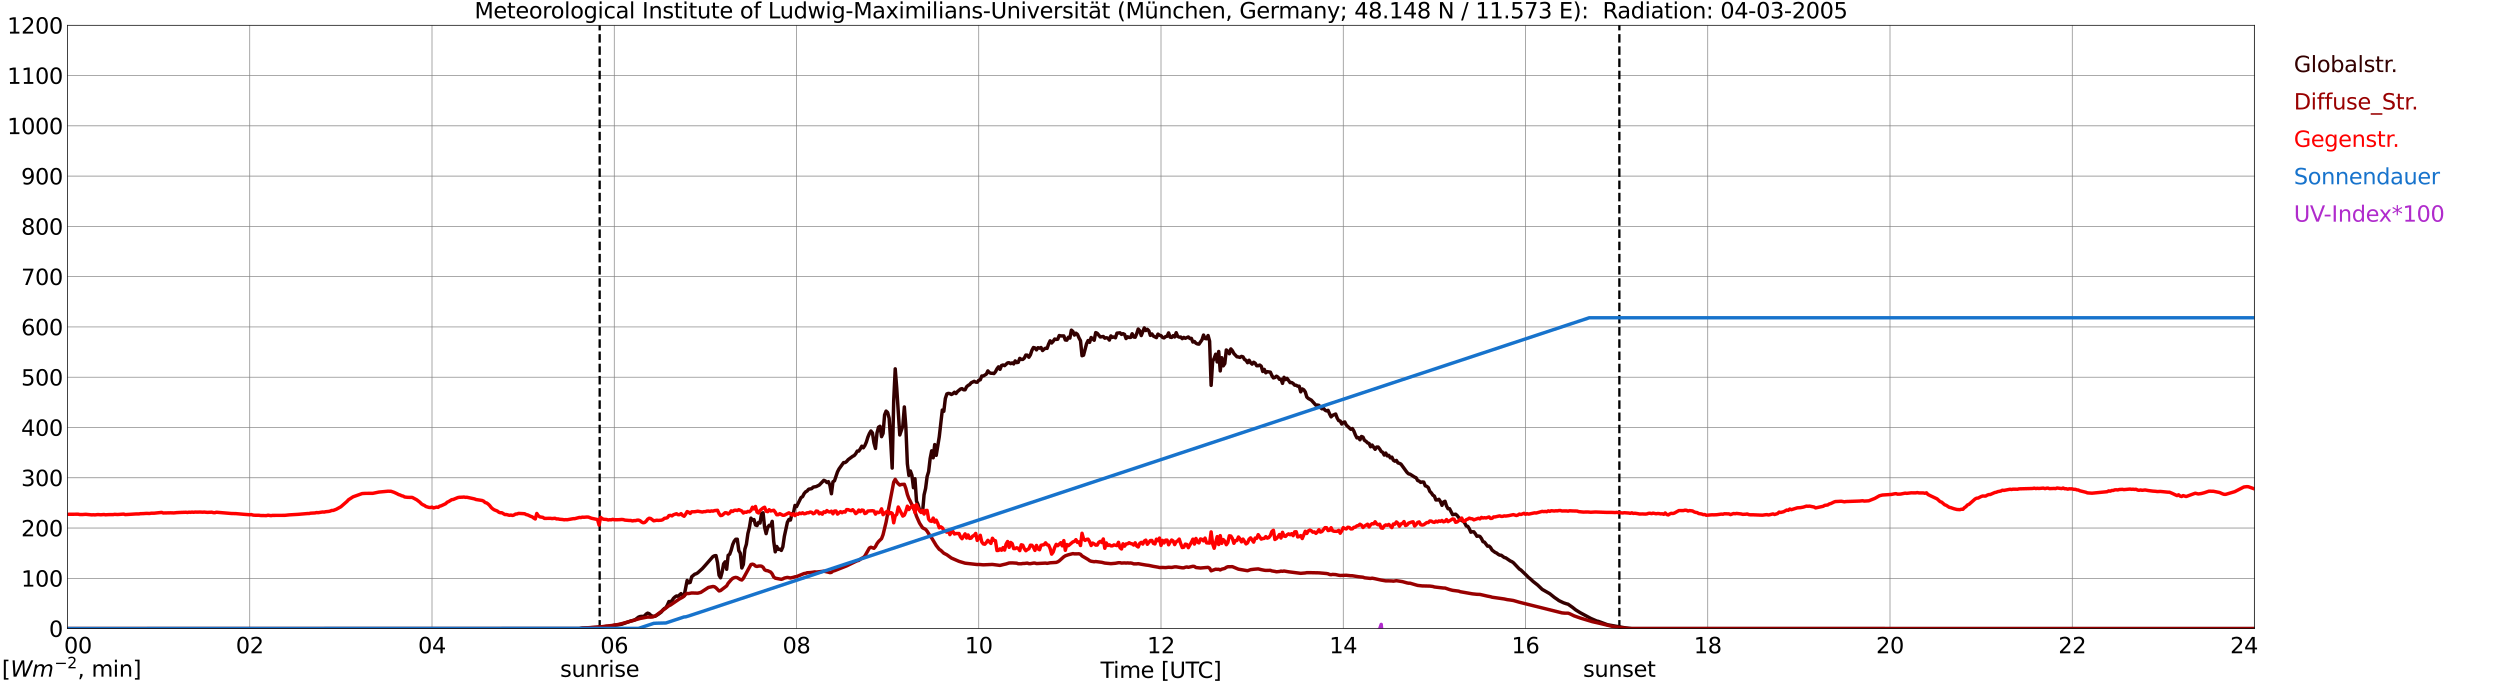 <?xml version="1.0" encoding="utf-8" standalone="no"?>
<!DOCTYPE svg PUBLIC "-//W3C//DTD SVG 1.1//EN"
  "http://www.w3.org/Graphics/SVG/1.1/DTD/svg11.dtd">
<svg xmlns:xlink="http://www.w3.org/1999/xlink" width="1085.4pt" height="296.64pt" viewBox="0 0 1085.4 296.64" xmlns="http://www.w3.org/2000/svg" version="1.1">
 <defs>
  <style type="text/css">*{stroke-linejoin: round; stroke-linecap: butt}</style>
 </defs>
 <g id="figure_1">
  <g id="patch_1">
   <path d="M 0 296.64 
L 1085.4 296.64 
L 1085.4 0 
L 0 0 
z
" style="fill: #ffffff"/>
  </g>
  <g id="axes_1">
   <g id="patch_2">
    <path d="M 29.306 272.909 
L 978.814 272.909 
L 978.814 10.976 
L 29.306 10.976 
z
" style="fill: #ffffff"/>
   </g>
   <g id="patch_3">
    <path d="M 978.814 272.909 
L 978.814 272.909 
L 978.814 10.976 
L 978.814 10.976 
z
" clip-path="url(#p047578e9aa)" style="fill: #d3d3d3; opacity: 0.25; stroke: #d3d3d3; stroke-linejoin: miter"/>
   </g>
   <g id="matplotlib.axis_1">
    <g id="xtick_1">
     <g id="line2d_1">
      <path d="M 29.306 272.909 
L 29.306 10.976 
" clip-path="url(#p047578e9aa)" style="fill: none; stroke: #808080; stroke-width: 0.3; stroke-linecap: square"/>
     </g>
     <g id="line2d_2"/>
     <g id="text_1">
      <!--    00 -->
      <g transform="translate(18.733 283.627) scale(0.095 -0.095)">
       <defs>
        <path id="DejaVuSans-20" transform="scale(0.016)"/>
        <path id="DejaVuSans-30" d="M 2034 4250 
Q 1547 4250 1301 3770 
Q 1056 3291 1056 2328 
Q 1056 1369 1301 889 
Q 1547 409 2034 409 
Q 2525 409 2770 889 
Q 3016 1369 3016 2328 
Q 3016 3291 2770 3770 
Q 2525 4250 2034 4250 
z
M 2034 4750 
Q 2819 4750 3233 4129 
Q 3647 3509 3647 2328 
Q 3647 1150 3233 529 
Q 2819 -91 2034 -91 
Q 1250 -91 836 529 
Q 422 1150 422 2328 
Q 422 3509 836 4129 
Q 1250 4750 2034 4750 
z
" transform="scale(0.016)"/>
       </defs>
       <use xlink:href="#DejaVuSans-20"/>
       <use xlink:href="#DejaVuSans-20" transform="translate(31.787 0)"/>
       <use xlink:href="#DejaVuSans-20" transform="translate(63.574 0)"/>
       <use xlink:href="#DejaVuSans-30" transform="translate(95.361 0)"/>
       <use xlink:href="#DejaVuSans-30" transform="translate(158.984 0)"/>
      </g>
     </g>
    </g>
    <g id="xtick_2">
     <g id="line2d_3">
      <path d="M 108.431 272.909 
L 108.431 10.976 
" clip-path="url(#p047578e9aa)" style="fill: none; stroke: #808080; stroke-width: 0.3; stroke-linecap: square"/>
     </g>
     <g id="line2d_4"/>
     <g id="text_2">
      <!-- 02 -->
      <g transform="translate(102.387 283.627) scale(0.095 -0.095)">
       <defs>
        <path id="DejaVuSans-32" d="M 1228 531 
L 3431 531 
L 3431 0 
L 469 0 
L 469 531 
Q 828 903 1448 1529 
Q 2069 2156 2228 2338 
Q 2531 2678 2651 2914 
Q 2772 3150 2772 3378 
Q 2772 3750 2511 3984 
Q 2250 4219 1831 4219 
Q 1534 4219 1204 4116 
Q 875 4013 500 3803 
L 500 4441 
Q 881 4594 1212 4672 
Q 1544 4750 1819 4750 
Q 2544 4750 2975 4387 
Q 3406 4025 3406 3419 
Q 3406 3131 3298 2873 
Q 3191 2616 2906 2266 
Q 2828 2175 2409 1742 
Q 1991 1309 1228 531 
z
" transform="scale(0.016)"/>
       </defs>
       <use xlink:href="#DejaVuSans-30"/>
       <use xlink:href="#DejaVuSans-32" transform="translate(63.623 0)"/>
      </g>
     </g>
    </g>
    <g id="xtick_3">
     <g id="line2d_5">
      <path d="M 187.557 272.909 
L 187.557 10.976 
" clip-path="url(#p047578e9aa)" style="fill: none; stroke: #808080; stroke-width: 0.3; stroke-linecap: square"/>
     </g>
     <g id="line2d_6"/>
     <g id="text_3">
      <!-- 04 -->
      <g transform="translate(181.513 283.627) scale(0.095 -0.095)">
       <defs>
        <path id="DejaVuSans-34" d="M 2419 4116 
L 825 1625 
L 2419 1625 
L 2419 4116 
z
M 2253 4666 
L 3047 4666 
L 3047 1625 
L 3713 1625 
L 3713 1100 
L 3047 1100 
L 3047 0 
L 2419 0 
L 2419 1100 
L 313 1100 
L 313 1709 
L 2253 4666 
z
" transform="scale(0.016)"/>
       </defs>
       <use xlink:href="#DejaVuSans-30"/>
       <use xlink:href="#DejaVuSans-34" transform="translate(63.623 0)"/>
      </g>
     </g>
    </g>
    <g id="xtick_4">
     <g id="line2d_7">
      <path d="M 266.683 272.909 
L 266.683 10.976 
" clip-path="url(#p047578e9aa)" style="fill: none; stroke: #808080; stroke-width: 0.3; stroke-linecap: square"/>
     </g>
     <g id="line2d_8"/>
     <g id="text_4">
      <!-- 06 -->
      <g transform="translate(260.638 283.627) scale(0.095 -0.095)">
       <defs>
        <path id="DejaVuSans-36" d="M 2113 2584 
Q 1688 2584 1439 2293 
Q 1191 2003 1191 1497 
Q 1191 994 1439 701 
Q 1688 409 2113 409 
Q 2538 409 2786 701 
Q 3034 994 3034 1497 
Q 3034 2003 2786 2293 
Q 2538 2584 2113 2584 
z
M 3366 4563 
L 3366 3988 
Q 3128 4100 2886 4159 
Q 2644 4219 2406 4219 
Q 1781 4219 1451 3797 
Q 1122 3375 1075 2522 
Q 1259 2794 1537 2939 
Q 1816 3084 2150 3084 
Q 2853 3084 3261 2657 
Q 3669 2231 3669 1497 
Q 3669 778 3244 343 
Q 2819 -91 2113 -91 
Q 1303 -91 875 529 
Q 447 1150 447 2328 
Q 447 3434 972 4092 
Q 1497 4750 2381 4750 
Q 2619 4750 2861 4703 
Q 3103 4656 3366 4563 
z
" transform="scale(0.016)"/>
       </defs>
       <use xlink:href="#DejaVuSans-30"/>
       <use xlink:href="#DejaVuSans-36" transform="translate(63.623 0)"/>
      </g>
     </g>
    </g>
    <g id="xtick_5">
     <g id="line2d_9">
      <path d="M 345.808 272.909 
L 345.808 10.976 
" clip-path="url(#p047578e9aa)" style="fill: none; stroke: #808080; stroke-width: 0.3; stroke-linecap: square"/>
     </g>
     <g id="line2d_10"/>
     <g id="text_5">
      <!-- 08 -->
      <g transform="translate(339.764 283.627) scale(0.095 -0.095)">
       <defs>
        <path id="DejaVuSans-38" d="M 2034 2216 
Q 1584 2216 1326 1975 
Q 1069 1734 1069 1313 
Q 1069 891 1326 650 
Q 1584 409 2034 409 
Q 2484 409 2743 651 
Q 3003 894 3003 1313 
Q 3003 1734 2745 1975 
Q 2488 2216 2034 2216 
z
M 1403 2484 
Q 997 2584 770 2862 
Q 544 3141 544 3541 
Q 544 4100 942 4425 
Q 1341 4750 2034 4750 
Q 2731 4750 3128 4425 
Q 3525 4100 3525 3541 
Q 3525 3141 3298 2862 
Q 3072 2584 2669 2484 
Q 3125 2378 3379 2068 
Q 3634 1759 3634 1313 
Q 3634 634 3220 271 
Q 2806 -91 2034 -91 
Q 1263 -91 848 271 
Q 434 634 434 1313 
Q 434 1759 690 2068 
Q 947 2378 1403 2484 
z
M 1172 3481 
Q 1172 3119 1398 2916 
Q 1625 2713 2034 2713 
Q 2441 2713 2670 2916 
Q 2900 3119 2900 3481 
Q 2900 3844 2670 4047 
Q 2441 4250 2034 4250 
Q 1625 4250 1398 4047 
Q 1172 3844 1172 3481 
z
" transform="scale(0.016)"/>
       </defs>
       <use xlink:href="#DejaVuSans-30"/>
       <use xlink:href="#DejaVuSans-38" transform="translate(63.623 0)"/>
      </g>
     </g>
    </g>
    <g id="xtick_6">
     <g id="line2d_11">
      <path d="M 424.934 272.909 
L 424.934 10.976 
" clip-path="url(#p047578e9aa)" style="fill: none; stroke: #808080; stroke-width: 0.3; stroke-linecap: square"/>
     </g>
     <g id="line2d_12"/>
     <g id="text_6">
      <!-- 10 -->
      <g transform="translate(418.89 283.627) scale(0.095 -0.095)">
       <defs>
        <path id="DejaVuSans-31" d="M 794 531 
L 1825 531 
L 1825 4091 
L 703 3866 
L 703 4441 
L 1819 4666 
L 2450 4666 
L 2450 531 
L 3481 531 
L 3481 0 
L 794 0 
L 794 531 
z
" transform="scale(0.016)"/>
       </defs>
       <use xlink:href="#DejaVuSans-31"/>
       <use xlink:href="#DejaVuSans-30" transform="translate(63.623 0)"/>
      </g>
     </g>
    </g>
    <g id="xtick_7">
     <g id="line2d_13">
      <path d="M 504.06 272.909 
L 504.06 10.976 
" clip-path="url(#p047578e9aa)" style="fill: none; stroke: #808080; stroke-width: 0.3; stroke-linecap: square"/>
     </g>
     <g id="line2d_14"/>
     <g id="text_7">
      <!-- 12 -->
      <g transform="translate(498.015 283.627) scale(0.095 -0.095)">
       <use xlink:href="#DejaVuSans-31"/>
       <use xlink:href="#DejaVuSans-32" transform="translate(63.623 0)"/>
      </g>
     </g>
    </g>
    <g id="xtick_8">
     <g id="line2d_15">
      <path d="M 583.185 272.909 
L 583.185 10.976 
" clip-path="url(#p047578e9aa)" style="fill: none; stroke: #808080; stroke-width: 0.3; stroke-linecap: square"/>
     </g>
     <g id="line2d_16"/>
     <g id="text_8">
      <!-- 14 -->
      <g transform="translate(577.141 283.627) scale(0.095 -0.095)">
       <use xlink:href="#DejaVuSans-31"/>
       <use xlink:href="#DejaVuSans-34" transform="translate(63.623 0)"/>
      </g>
     </g>
    </g>
    <g id="xtick_9">
     <g id="line2d_17">
      <path d="M 662.311 272.909 
L 662.311 10.976 
" clip-path="url(#p047578e9aa)" style="fill: none; stroke: #808080; stroke-width: 0.3; stroke-linecap: square"/>
     </g>
     <g id="line2d_18"/>
     <g id="text_9">
      <!-- 16 -->
      <g transform="translate(656.267 283.627) scale(0.095 -0.095)">
       <use xlink:href="#DejaVuSans-31"/>
       <use xlink:href="#DejaVuSans-36" transform="translate(63.623 0)"/>
      </g>
     </g>
    </g>
    <g id="xtick_10">
     <g id="line2d_19">
      <path d="M 741.437 272.909 
L 741.437 10.976 
" clip-path="url(#p047578e9aa)" style="fill: none; stroke: #808080; stroke-width: 0.3; stroke-linecap: square"/>
     </g>
     <g id="line2d_20"/>
     <g id="text_10">
      <!-- 18 -->
      <g transform="translate(735.392 283.627) scale(0.095 -0.095)">
       <use xlink:href="#DejaVuSans-31"/>
       <use xlink:href="#DejaVuSans-38" transform="translate(63.623 0)"/>
      </g>
     </g>
    </g>
    <g id="xtick_11">
     <g id="line2d_21">
      <path d="M 820.562 272.909 
L 820.562 10.976 
" clip-path="url(#p047578e9aa)" style="fill: none; stroke: #808080; stroke-width: 0.3; stroke-linecap: square"/>
     </g>
     <g id="line2d_22"/>
     <g id="text_11">
      <!-- 20 -->
      <g transform="translate(814.518 283.627) scale(0.095 -0.095)">
       <use xlink:href="#DejaVuSans-32"/>
       <use xlink:href="#DejaVuSans-30" transform="translate(63.623 0)"/>
      </g>
     </g>
    </g>
    <g id="xtick_12">
     <g id="line2d_23">
      <path d="M 899.688 272.909 
L 899.688 10.976 
" clip-path="url(#p047578e9aa)" style="fill: none; stroke: #808080; stroke-width: 0.3; stroke-linecap: square"/>
     </g>
     <g id="line2d_24"/>
     <g id="text_12">
      <!-- 22 -->
      <g transform="translate(893.644 283.627) scale(0.095 -0.095)">
       <use xlink:href="#DejaVuSans-32"/>
       <use xlink:href="#DejaVuSans-32" transform="translate(63.623 0)"/>
      </g>
     </g>
    </g>
    <g id="xtick_13">
     <g id="line2d_25">
      <path d="M 978.814 272.909 
L 978.814 10.976 
" clip-path="url(#p047578e9aa)" style="fill: none; stroke: #808080; stroke-width: 0.3; stroke-linecap: square"/>
     </g>
     <g id="line2d_26"/>
     <g id="text_13">
      <!-- 24    -->
      <g transform="translate(968.241 283.627) scale(0.095 -0.095)">
       <use xlink:href="#DejaVuSans-32"/>
       <use xlink:href="#DejaVuSans-34" transform="translate(63.623 0)"/>
       <use xlink:href="#DejaVuSans-20" transform="translate(127.246 0)"/>
       <use xlink:href="#DejaVuSans-20" transform="translate(159.033 0)"/>
       <use xlink:href="#DejaVuSans-20" transform="translate(190.82 0)"/>
      </g>
     </g>
    </g>
    <g id="text_14">
     <!-- Time [UTC] -->
     <g transform="translate(477.806 294.322) scale(0.095 -0.095)">
      <defs>
       <path id="DejaVuSans-54" d="M -19 4666 
L 3928 4666 
L 3928 4134 
L 2272 4134 
L 2272 0 
L 1638 0 
L 1638 4134 
L -19 4134 
L -19 4666 
z
" transform="scale(0.016)"/>
       <path id="DejaVuSans-69" d="M 603 3500 
L 1178 3500 
L 1178 0 
L 603 0 
L 603 3500 
z
M 603 4863 
L 1178 4863 
L 1178 4134 
L 603 4134 
L 603 4863 
z
" transform="scale(0.016)"/>
       <path id="DejaVuSans-6d" d="M 3328 2828 
Q 3544 3216 3844 3400 
Q 4144 3584 4550 3584 
Q 5097 3584 5394 3201 
Q 5691 2819 5691 2113 
L 5691 0 
L 5113 0 
L 5113 2094 
Q 5113 2597 4934 2840 
Q 4756 3084 4391 3084 
Q 3944 3084 3684 2787 
Q 3425 2491 3425 1978 
L 3425 0 
L 2847 0 
L 2847 2094 
Q 2847 2600 2669 2842 
Q 2491 3084 2119 3084 
Q 1678 3084 1418 2786 
Q 1159 2488 1159 1978 
L 1159 0 
L 581 0 
L 581 3500 
L 1159 3500 
L 1159 2956 
Q 1356 3278 1631 3431 
Q 1906 3584 2284 3584 
Q 2666 3584 2933 3390 
Q 3200 3197 3328 2828 
z
" transform="scale(0.016)"/>
       <path id="DejaVuSans-65" d="M 3597 1894 
L 3597 1613 
L 953 1613 
Q 991 1019 1311 708 
Q 1631 397 2203 397 
Q 2534 397 2845 478 
Q 3156 559 3463 722 
L 3463 178 
Q 3153 47 2828 -22 
Q 2503 -91 2169 -91 
Q 1331 -91 842 396 
Q 353 884 353 1716 
Q 353 2575 817 3079 
Q 1281 3584 2069 3584 
Q 2775 3584 3186 3129 
Q 3597 2675 3597 1894 
z
M 3022 2063 
Q 3016 2534 2758 2815 
Q 2500 3097 2075 3097 
Q 1594 3097 1305 2825 
Q 1016 2553 972 2059 
L 3022 2063 
z
" transform="scale(0.016)"/>
       <path id="DejaVuSans-5b" d="M 550 4863 
L 1875 4863 
L 1875 4416 
L 1125 4416 
L 1125 -397 
L 1875 -397 
L 1875 -844 
L 550 -844 
L 550 4863 
z
" transform="scale(0.016)"/>
       <path id="DejaVuSans-55" d="M 556 4666 
L 1191 4666 
L 1191 1831 
Q 1191 1081 1462 751 
Q 1734 422 2344 422 
Q 2950 422 3222 751 
Q 3494 1081 3494 1831 
L 3494 4666 
L 4128 4666 
L 4128 1753 
Q 4128 841 3676 375 
Q 3225 -91 2344 -91 
Q 1459 -91 1007 375 
Q 556 841 556 1753 
L 556 4666 
z
" transform="scale(0.016)"/>
       <path id="DejaVuSans-43" d="M 4122 4306 
L 4122 3641 
Q 3803 3938 3442 4084 
Q 3081 4231 2675 4231 
Q 1875 4231 1450 3742 
Q 1025 3253 1025 2328 
Q 1025 1406 1450 917 
Q 1875 428 2675 428 
Q 3081 428 3442 575 
Q 3803 722 4122 1019 
L 4122 359 
Q 3791 134 3420 21 
Q 3050 -91 2638 -91 
Q 1578 -91 968 557 
Q 359 1206 359 2328 
Q 359 3453 968 4101 
Q 1578 4750 2638 4750 
Q 3056 4750 3426 4639 
Q 3797 4528 4122 4306 
z
" transform="scale(0.016)"/>
       <path id="DejaVuSans-5d" d="M 1947 4863 
L 1947 -844 
L 622 -844 
L 622 -397 
L 1369 -397 
L 1369 4416 
L 622 4416 
L 622 4863 
L 1947 4863 
z
" transform="scale(0.016)"/>
      </defs>
      <use xlink:href="#DejaVuSans-54"/>
      <use xlink:href="#DejaVuSans-69" transform="translate(57.959 0)"/>
      <use xlink:href="#DejaVuSans-6d" transform="translate(85.742 0)"/>
      <use xlink:href="#DejaVuSans-65" transform="translate(183.154 0)"/>
      <use xlink:href="#DejaVuSans-20" transform="translate(244.678 0)"/>
      <use xlink:href="#DejaVuSans-5b" transform="translate(276.465 0)"/>
      <use xlink:href="#DejaVuSans-55" transform="translate(315.479 0)"/>
      <use xlink:href="#DejaVuSans-54" transform="translate(388.672 0)"/>
      <use xlink:href="#DejaVuSans-43" transform="translate(443.881 0)"/>
      <use xlink:href="#DejaVuSans-5d" transform="translate(513.705 0)"/>
     </g>
    </g>
   </g>
   <g id="matplotlib.axis_2">
    <g id="ytick_1">
     <g id="line2d_27">
      <path d="M 29.306 272.909 
L 978.814 272.909 
" clip-path="url(#p047578e9aa)" style="fill: none; stroke: #808080; stroke-width: 0.3; stroke-linecap: square"/>
     </g>
     <g id="line2d_28"/>
     <g id="text_15">
      <!-- 0 -->
      <g transform="translate(21.261 276.518) scale(0.095 -0.095)">
       <use xlink:href="#DejaVuSans-30"/>
      </g>
     </g>
    </g>
    <g id="ytick_2">
     <g id="line2d_29">
      <path d="M 29.306 251.081 
L 978.814 251.081 
" clip-path="url(#p047578e9aa)" style="fill: none; stroke: #808080; stroke-width: 0.3; stroke-linecap: square"/>
     </g>
     <g id="line2d_30"/>
     <g id="text_16">
      <!-- 100 -->
      <g transform="translate(9.173 254.69) scale(0.095 -0.095)">
       <use xlink:href="#DejaVuSans-31"/>
       <use xlink:href="#DejaVuSans-30" transform="translate(63.623 0)"/>
       <use xlink:href="#DejaVuSans-30" transform="translate(127.246 0)"/>
      </g>
     </g>
    </g>
    <g id="ytick_3">
     <g id="line2d_31">
      <path d="M 29.306 229.253 
L 978.814 229.253 
" clip-path="url(#p047578e9aa)" style="fill: none; stroke: #808080; stroke-width: 0.3; stroke-linecap: square"/>
     </g>
     <g id="line2d_32"/>
     <g id="text_17">
      <!-- 200 -->
      <g transform="translate(9.173 232.863) scale(0.095 -0.095)">
       <use xlink:href="#DejaVuSans-32"/>
       <use xlink:href="#DejaVuSans-30" transform="translate(63.623 0)"/>
       <use xlink:href="#DejaVuSans-30" transform="translate(127.246 0)"/>
      </g>
     </g>
    </g>
    <g id="ytick_4">
     <g id="line2d_33">
      <path d="M 29.306 207.426 
L 978.814 207.426 
" clip-path="url(#p047578e9aa)" style="fill: none; stroke: #808080; stroke-width: 0.3; stroke-linecap: square"/>
     </g>
     <g id="line2d_34"/>
     <g id="text_18">
      <!-- 300 -->
      <g transform="translate(9.173 211.035) scale(0.095 -0.095)">
       <defs>
        <path id="DejaVuSans-33" d="M 2597 2516 
Q 3050 2419 3304 2112 
Q 3559 1806 3559 1356 
Q 3559 666 3084 287 
Q 2609 -91 1734 -91 
Q 1441 -91 1130 -33 
Q 819 25 488 141 
L 488 750 
Q 750 597 1062 519 
Q 1375 441 1716 441 
Q 2309 441 2620 675 
Q 2931 909 2931 1356 
Q 2931 1769 2642 2001 
Q 2353 2234 1838 2234 
L 1294 2234 
L 1294 2753 
L 1863 2753 
Q 2328 2753 2575 2939 
Q 2822 3125 2822 3475 
Q 2822 3834 2567 4026 
Q 2313 4219 1838 4219 
Q 1578 4219 1281 4162 
Q 984 4106 628 3988 
L 628 4550 
Q 988 4650 1302 4700 
Q 1616 4750 1894 4750 
Q 2613 4750 3031 4423 
Q 3450 4097 3450 3541 
Q 3450 3153 3228 2886 
Q 3006 2619 2597 2516 
z
" transform="scale(0.016)"/>
       </defs>
       <use xlink:href="#DejaVuSans-33"/>
       <use xlink:href="#DejaVuSans-30" transform="translate(63.623 0)"/>
       <use xlink:href="#DejaVuSans-30" transform="translate(127.246 0)"/>
      </g>
     </g>
    </g>
    <g id="ytick_5">
     <g id="line2d_35">
      <path d="M 29.306 185.598 
L 978.814 185.598 
" clip-path="url(#p047578e9aa)" style="fill: none; stroke: #808080; stroke-width: 0.3; stroke-linecap: square"/>
     </g>
     <g id="line2d_36"/>
     <g id="text_19">
      <!-- 400 -->
      <g transform="translate(9.173 189.207) scale(0.095 -0.095)">
       <use xlink:href="#DejaVuSans-34"/>
       <use xlink:href="#DejaVuSans-30" transform="translate(63.623 0)"/>
       <use xlink:href="#DejaVuSans-30" transform="translate(127.246 0)"/>
      </g>
     </g>
    </g>
    <g id="ytick_6">
     <g id="line2d_37">
      <path d="M 29.306 163.77 
L 978.814 163.77 
" clip-path="url(#p047578e9aa)" style="fill: none; stroke: #808080; stroke-width: 0.3; stroke-linecap: square"/>
     </g>
     <g id="line2d_38"/>
     <g id="text_20">
      <!-- 500 -->
      <g transform="translate(9.173 167.379) scale(0.095 -0.095)">
       <defs>
        <path id="DejaVuSans-35" d="M 691 4666 
L 3169 4666 
L 3169 4134 
L 1269 4134 
L 1269 2991 
Q 1406 3038 1543 3061 
Q 1681 3084 1819 3084 
Q 2600 3084 3056 2656 
Q 3513 2228 3513 1497 
Q 3513 744 3044 326 
Q 2575 -91 1722 -91 
Q 1428 -91 1123 -41 
Q 819 9 494 109 
L 494 744 
Q 775 591 1075 516 
Q 1375 441 1709 441 
Q 2250 441 2565 725 
Q 2881 1009 2881 1497 
Q 2881 1984 2565 2268 
Q 2250 2553 1709 2553 
Q 1456 2553 1204 2497 
Q 953 2441 691 2322 
L 691 4666 
z
" transform="scale(0.016)"/>
       </defs>
       <use xlink:href="#DejaVuSans-35"/>
       <use xlink:href="#DejaVuSans-30" transform="translate(63.623 0)"/>
       <use xlink:href="#DejaVuSans-30" transform="translate(127.246 0)"/>
      </g>
     </g>
    </g>
    <g id="ytick_7">
     <g id="line2d_39">
      <path d="M 29.306 141.942 
L 978.814 141.942 
" clip-path="url(#p047578e9aa)" style="fill: none; stroke: #808080; stroke-width: 0.3; stroke-linecap: square"/>
     </g>
     <g id="line2d_40"/>
     <g id="text_21">
      <!-- 600 -->
      <g transform="translate(9.173 145.551) scale(0.095 -0.095)">
       <use xlink:href="#DejaVuSans-36"/>
       <use xlink:href="#DejaVuSans-30" transform="translate(63.623 0)"/>
       <use xlink:href="#DejaVuSans-30" transform="translate(127.246 0)"/>
      </g>
     </g>
    </g>
    <g id="ytick_8">
     <g id="line2d_41">
      <path d="M 29.306 120.114 
L 978.814 120.114 
" clip-path="url(#p047578e9aa)" style="fill: none; stroke: #808080; stroke-width: 0.3; stroke-linecap: square"/>
     </g>
     <g id="line2d_42"/>
     <g id="text_22">
      <!-- 700 -->
      <g transform="translate(9.173 123.724) scale(0.095 -0.095)">
       <defs>
        <path id="DejaVuSans-37" d="M 525 4666 
L 3525 4666 
L 3525 4397 
L 1831 0 
L 1172 0 
L 2766 4134 
L 525 4134 
L 525 4666 
z
" transform="scale(0.016)"/>
       </defs>
       <use xlink:href="#DejaVuSans-37"/>
       <use xlink:href="#DejaVuSans-30" transform="translate(63.623 0)"/>
       <use xlink:href="#DejaVuSans-30" transform="translate(127.246 0)"/>
      </g>
     </g>
    </g>
    <g id="ytick_9">
     <g id="line2d_43">
      <path d="M 29.306 98.287 
L 978.814 98.287 
" clip-path="url(#p047578e9aa)" style="fill: none; stroke: #808080; stroke-width: 0.3; stroke-linecap: square"/>
     </g>
     <g id="line2d_44"/>
     <g id="text_23">
      <!-- 800 -->
      <g transform="translate(9.173 101.896) scale(0.095 -0.095)">
       <use xlink:href="#DejaVuSans-38"/>
       <use xlink:href="#DejaVuSans-30" transform="translate(63.623 0)"/>
       <use xlink:href="#DejaVuSans-30" transform="translate(127.246 0)"/>
      </g>
     </g>
    </g>
    <g id="ytick_10">
     <g id="line2d_45">
      <path d="M 29.306 76.459 
L 978.814 76.459 
" clip-path="url(#p047578e9aa)" style="fill: none; stroke: #808080; stroke-width: 0.3; stroke-linecap: square"/>
     </g>
     <g id="line2d_46"/>
     <g id="text_24">
      <!-- 900 -->
      <g transform="translate(9.173 80.068) scale(0.095 -0.095)">
       <defs>
        <path id="DejaVuSans-39" d="M 703 97 
L 703 672 
Q 941 559 1184 500 
Q 1428 441 1663 441 
Q 2288 441 2617 861 
Q 2947 1281 2994 2138 
Q 2813 1869 2534 1725 
Q 2256 1581 1919 1581 
Q 1219 1581 811 2004 
Q 403 2428 403 3163 
Q 403 3881 828 4315 
Q 1253 4750 1959 4750 
Q 2769 4750 3195 4129 
Q 3622 3509 3622 2328 
Q 3622 1225 3098 567 
Q 2575 -91 1691 -91 
Q 1453 -91 1209 -44 
Q 966 3 703 97 
z
M 1959 2075 
Q 2384 2075 2632 2365 
Q 2881 2656 2881 3163 
Q 2881 3666 2632 3958 
Q 2384 4250 1959 4250 
Q 1534 4250 1286 3958 
Q 1038 3666 1038 3163 
Q 1038 2656 1286 2365 
Q 1534 2075 1959 2075 
z
" transform="scale(0.016)"/>
       </defs>
       <use xlink:href="#DejaVuSans-39"/>
       <use xlink:href="#DejaVuSans-30" transform="translate(63.623 0)"/>
       <use xlink:href="#DejaVuSans-30" transform="translate(127.246 0)"/>
      </g>
     </g>
    </g>
    <g id="ytick_11">
     <g id="line2d_47">
      <path d="M 29.306 54.631 
L 978.814 54.631 
" clip-path="url(#p047578e9aa)" style="fill: none; stroke: #808080; stroke-width: 0.3; stroke-linecap: square"/>
     </g>
     <g id="line2d_48"/>
     <g id="text_25">
      <!-- 1000 -->
      <g transform="translate(3.128 58.24) scale(0.095 -0.095)">
       <use xlink:href="#DejaVuSans-31"/>
       <use xlink:href="#DejaVuSans-30" transform="translate(63.623 0)"/>
       <use xlink:href="#DejaVuSans-30" transform="translate(127.246 0)"/>
       <use xlink:href="#DejaVuSans-30" transform="translate(190.869 0)"/>
      </g>
     </g>
    </g>
    <g id="ytick_12">
     <g id="line2d_49">
      <path d="M 29.306 32.803 
L 978.814 32.803 
" clip-path="url(#p047578e9aa)" style="fill: none; stroke: #808080; stroke-width: 0.3; stroke-linecap: square"/>
     </g>
     <g id="line2d_50"/>
     <g id="text_26">
      <!-- 1100 -->
      <g transform="translate(3.128 36.413) scale(0.095 -0.095)">
       <use xlink:href="#DejaVuSans-31"/>
       <use xlink:href="#DejaVuSans-31" transform="translate(63.623 0)"/>
       <use xlink:href="#DejaVuSans-30" transform="translate(127.246 0)"/>
       <use xlink:href="#DejaVuSans-30" transform="translate(190.869 0)"/>
      </g>
     </g>
    </g>
    <g id="ytick_13">
     <g id="line2d_51">
      <path d="M 29.306 10.976 
L 978.814 10.976 
" clip-path="url(#p047578e9aa)" style="fill: none; stroke: #808080; stroke-width: 0.3; stroke-linecap: square"/>
     </g>
     <g id="line2d_52"/>
     <g id="text_27">
      <!-- 1200 -->
      <g transform="translate(3.128 14.585) scale(0.095 -0.095)">
       <use xlink:href="#DejaVuSans-31"/>
       <use xlink:href="#DejaVuSans-32" transform="translate(63.623 0)"/>
       <use xlink:href="#DejaVuSans-30" transform="translate(127.246 0)"/>
       <use xlink:href="#DejaVuSans-30" transform="translate(190.869 0)"/>
      </g>
     </g>
    </g>
   </g>
   <g id="line2d_53">
    <path d="M 260.353 272.909 
L 260.353 10.976 
" clip-path="url(#p047578e9aa)" style="fill: none; stroke-dasharray: 3.7,1.6; stroke-dashoffset: 0; stroke: #000000"/>
   </g>
   <g id="line2d_54">
    <path d="M 703.061 272.909 
L 703.061 10.976 
" clip-path="url(#p047578e9aa)" style="fill: none; stroke-dasharray: 3.7,1.6; stroke-dashoffset: 0; stroke: #000000"/>
   </g>
   <g id="line2d_55">
    <path d="M 29.306 272.909 
L 251.517 272.909 
L 252.836 272.715 
L 255.473 272.632 
L 256.792 272.509 
L 258.77 272.429 
L 262.067 272.14 
L 268.661 271.239 
L 269.98 270.995 
L 273.936 269.602 
L 275.255 269.274 
L 275.914 268.947 
L 277.233 267.923 
L 277.892 267.677 
L 278.552 267.596 
L 279.211 267.635 
L 279.87 267.349 
L 280.53 266.611 
L 281.189 266.203 
L 281.849 266.448 
L 282.508 267.105 
L 283.167 267.472 
L 283.827 267.635 
L 284.486 267.513 
L 285.805 266.694 
L 287.124 265.712 
L 287.783 264.811 
L 288.442 264.195 
L 289.102 263.868 
L 289.761 262.68 
L 290.42 261.165 
L 291.08 261.207 
L 291.739 260.797 
L 292.399 259.773 
L 293.058 259.159 
L 293.717 258.749 
L 294.377 258.871 
L 295.696 257.725 
L 296.355 258.913 
L 297.014 258.668 
L 298.333 251.991 
L 298.992 253.056 
L 299.652 252.851 
L 300.311 250.396 
L 301.63 249.289 
L 302.289 249.084 
L 302.949 248.676 
L 304.927 246.873 
L 306.246 245.399 
L 309.543 241.632 
L 310.202 241.304 
L 310.861 241.221 
L 311.521 244.253 
L 312.18 249.741 
L 312.839 250.845 
L 313.499 248.429 
L 314.158 244.825 
L 314.818 243.924 
L 315.477 247.161 
L 316.136 241.099 
L 316.796 240.647 
L 317.455 238.847 
L 318.114 236.43 
L 318.774 234.957 
L 319.433 234.136 
L 320.093 234.097 
L 320.752 239.052 
L 321.411 240.198 
L 322.071 246.587 
L 322.73 245.072 
L 323.39 238.436 
L 324.049 236.267 
L 324.708 231.639 
L 325.368 229.018 
L 326.027 224.964 
L 326.686 225.824 
L 327.346 225.577 
L 328.005 227.913 
L 328.665 228.199 
L 329.324 226.806 
L 329.983 227.092 
L 330.643 222.917 
L 331.302 222.629 
L 331.961 228.937 
L 332.621 231.681 
L 333.28 229.018 
L 333.94 228.077 
L 334.599 228.363 
L 335.258 226.357 
L 335.918 235.038 
L 336.577 239.584 
L 337.236 237.249 
L 337.896 238.519 
L 338.555 238.436 
L 339.215 238.969 
L 339.874 237.412 
L 340.533 232.868 
L 341.852 226.765 
L 342.512 225.536 
L 343.171 225.783 
L 343.83 223.08 
L 344.49 222.67 
L 345.149 219.435 
L 345.808 219.968 
L 347.787 215.995 
L 348.446 215.626 
L 349.105 214.317 
L 349.765 213.537 
L 350.424 213.168 
L 351.083 212.391 
L 352.402 212.145 
L 353.062 211.49 
L 354.38 211.245 
L 355.699 210.588 
L 357.677 208.541 
L 358.337 208.829 
L 358.996 209.484 
L 359.655 209.115 
L 360.315 210.713 
L 360.974 214.356 
L 361.634 209.156 
L 362.293 208.746 
L 363.612 204.856 
L 364.271 203.586 
L 366.249 200.842 
L 366.909 200.842 
L 367.568 200.351 
L 368.227 199.572 
L 370.206 198.099 
L 370.865 197.771 
L 371.524 196.992 
L 372.184 195.846 
L 372.843 195.846 
L 373.502 194.905 
L 374.162 193.718 
L 374.821 194.412 
L 375.481 193.43 
L 376.14 191.915 
L 376.799 189.784 
L 377.459 188.228 
L 378.118 187.124 
L 378.777 187.942 
L 379.437 192.284 
L 380.096 194.7 
L 380.756 187.942 
L 381.415 185.484 
L 382.074 185.076 
L 382.734 189.581 
L 383.393 188.147 
L 384.053 180.121 
L 384.712 178.482 
L 385.371 179.097 
L 386.031 181.595 
L 386.69 191.26 
L 387.349 203.217 
L 388.009 174.018 
L 388.668 160.136 
L 389.328 168.531 
L 390.646 188.844 
L 391.965 184.954 
L 392.624 176.681 
L 393.284 185.281 
L 393.943 201.375 
L 394.603 206.413 
L 395.262 204.488 
L 395.921 206.371 
L 396.581 211.737 
L 397.24 207.845 
L 397.899 217.551 
L 398.559 219.025 
L 399.218 221.36 
L 399.878 222.057 
L 400.537 222.465 
L 401.196 214.849 
L 401.856 212.064 
L 402.515 206.904 
L 403.175 204.732 
L 403.834 199.081 
L 404.493 195.724 
L 405.153 198.753 
L 405.812 193.021 
L 406.471 197.688 
L 407.79 189.621 
L 409.109 178.032 
L 409.768 178.565 
L 410.428 173.036 
L 411.087 171.03 
L 411.746 170.783 
L 412.406 170.905 
L 413.065 171.274 
L 413.725 170.905 
L 414.384 170.292 
L 415.043 170.866 
L 415.703 170.006 
L 417.022 168.9 
L 417.681 168.736 
L 418.34 169.227 
L 419 169.227 
L 419.659 167.917 
L 420.318 167.343 
L 420.978 166.974 
L 421.637 166.197 
L 422.956 165.54 
L 423.615 165.909 
L 424.275 165.951 
L 424.934 165.091 
L 425.593 164.885 
L 426.253 163.248 
L 426.912 163.248 
L 428.231 162.43 
L 428.89 161.037 
L 429.55 161.773 
L 430.209 162.061 
L 430.869 162.061 
L 431.528 162.183 
L 432.187 161.406 
L 432.847 160.136 
L 433.506 159.276 
L 434.165 160.341 
L 434.825 158.702 
L 435.484 158.457 
L 436.144 158.743 
L 437.462 157.556 
L 438.122 157.473 
L 438.781 157.883 
L 439.44 157.556 
L 440.1 158.005 
L 440.759 156.696 
L 441.419 157.433 
L 442.078 157.309 
L 442.737 155.589 
L 443.397 156.041 
L 444.056 156.041 
L 444.716 155.467 
L 445.375 154.157 
L 446.034 154.196 
L 446.694 155.098 
L 447.353 154.074 
L 448.012 152.11 
L 448.672 150.881 
L 449.331 151.044 
L 449.991 151.904 
L 450.65 150.961 
L 451.309 151.167 
L 451.969 150.881 
L 452.628 152.19 
L 453.287 151.577 
L 453.947 151.167 
L 454.606 151.25 
L 455.266 149.366 
L 455.925 147.973 
L 456.584 148.914 
L 457.244 148.178 
L 457.903 147.194 
L 458.563 147.358 
L 459.222 147.277 
L 459.881 145.679 
L 460.541 145.843 
L 461.859 145.843 
L 462.519 147.604 
L 463.178 147.685 
L 463.838 146.417 
L 464.497 146.786 
L 465.156 143.346 
L 465.816 143.918 
L 466.475 145.474 
L 467.134 144.655 
L 467.794 145.188 
L 468.453 146.703 
L 469.113 147.932 
L 469.772 154.443 
L 470.431 154.196 
L 471.75 149.202 
L 472.409 147.849 
L 473.069 148.628 
L 473.728 146.539 
L 475.047 147.727 
L 475.706 144.409 
L 476.366 144.697 
L 477.685 146.293 
L 479.003 146.09 
L 479.663 146.825 
L 480.322 146.622 
L 480.981 146.786 
L 481.641 147.646 
L 482.3 145.843 
L 482.96 146.458 
L 483.619 146.293 
L 484.278 146.661 
L 484.938 144.655 
L 486.256 144.492 
L 486.916 145.188 
L 487.575 144.861 
L 488.235 145.188 
L 488.894 146.989 
L 489.553 146.212 
L 490.213 146.498 
L 490.872 146.498 
L 491.532 144.902 
L 492.191 146.293 
L 492.85 146.417 
L 493.51 144.861 
L 494.169 142.852 
L 494.828 143.632 
L 495.488 145.679 
L 496.807 142.361 
L 497.466 143.509 
L 498.125 142.977 
L 498.785 143.632 
L 499.444 145.598 
L 500.103 144.983 
L 500.763 145.926 
L 502.082 146.581 
L 502.741 145.066 
L 503.4 145.557 
L 504.06 145.721 
L 504.719 146.498 
L 505.379 146.703 
L 506.038 146.129 
L 506.697 146.007 
L 507.357 144.533 
L 508.016 146.375 
L 508.675 146.498 
L 509.335 145.721 
L 509.994 146.293 
L 510.654 144.45 
L 511.313 146.048 
L 511.972 146.375 
L 512.632 146.334 
L 513.291 147.03 
L 513.95 146.498 
L 514.61 146.867 
L 515.929 146.293 
L 516.588 146.95 
L 517.247 146.908 
L 517.907 148.506 
L 518.566 148.259 
L 519.226 148.997 
L 519.885 149.324 
L 520.544 149.405 
L 521.863 147.521 
L 522.522 145.474 
L 523.182 146.95 
L 523.841 147.072 
L 524.501 145.679 
L 525.16 148.137 
L 525.819 167.302 
L 526.479 156.901 
L 527.138 155.589 
L 527.797 153.788 
L 528.457 157.145 
L 529.116 152.601 
L 529.776 161.037 
L 530.435 155.303 
L 531.094 158.826 
L 531.754 157.842 
L 532.413 151.946 
L 533.073 152.476 
L 533.732 153.583 
L 534.391 151.494 
L 535.051 152.273 
L 535.71 153.502 
L 537.029 154.893 
L 537.688 154.976 
L 538.348 155.181 
L 539.007 154.729 
L 539.666 154.934 
L 540.326 156.082 
L 540.985 156.449 
L 541.644 157.473 
L 542.304 156.41 
L 542.963 157.473 
L 543.623 158.088 
L 544.282 157.27 
L 544.941 157.678 
L 545.601 158.785 
L 546.26 158.785 
L 546.919 158.496 
L 547.579 158.99 
L 548.238 161.282 
L 548.898 160.382 
L 549.557 161.856 
L 550.216 161.365 
L 551.535 161.57 
L 552.195 163.043 
L 552.854 164.067 
L 553.513 163.903 
L 554.173 163.329 
L 554.832 163.739 
L 555.491 164.68 
L 556.151 164.641 
L 556.81 166.442 
L 557.47 163.82 
L 558.129 164.805 
L 558.788 164.272 
L 560.107 166.114 
L 560.766 166.073 
L 561.426 166.483 
L 562.085 167.221 
L 562.745 167.26 
L 563.404 167.671 
L 564.063 167.671 
L 564.723 170.128 
L 565.382 168.858 
L 566.042 169.227 
L 566.701 170.17 
L 567.36 172.381 
L 568.02 172.994 
L 569.338 173.732 
L 571.317 175.943 
L 571.976 175.86 
L 572.635 175.985 
L 573.295 176.967 
L 573.954 177.5 
L 574.613 177.253 
L 575.273 178.074 
L 575.932 178.401 
L 576.592 178.154 
L 577.251 179.711 
L 577.91 180.981 
L 578.57 180.324 
L 579.889 179.752 
L 580.548 181.514 
L 581.207 182.618 
L 581.867 182.782 
L 582.526 184.094 
L 583.185 183.398 
L 583.845 183.192 
L 584.504 184.543 
L 586.482 186.386 
L 587.142 186.058 
L 587.801 187.165 
L 588.46 188.844 
L 589.12 190.114 
L 589.779 189.99 
L 590.439 190.932 
L 591.098 189.498 
L 591.757 189.784 
L 592.417 191.218 
L 593.076 191.587 
L 593.736 192.284 
L 594.395 192.528 
L 595.054 193.962 
L 595.714 193.224 
L 597.032 195.069 
L 597.692 194.084 
L 598.351 194.084 
L 599.011 194.944 
L 599.67 196.01 
L 600.329 196.378 
L 600.989 197.566 
L 601.648 196.706 
L 602.307 197.935 
L 602.967 197.688 
L 603.626 198.795 
L 604.286 198.467 
L 604.945 199.819 
L 605.604 200.229 
L 606.264 199.901 
L 606.923 200.965 
L 607.582 201.17 
L 608.242 201.497 
L 610.879 205.101 
L 611.539 205.716 
L 612.198 205.88 
L 614.176 207.148 
L 614.836 207.436 
L 615.495 208.624 
L 616.154 208.868 
L 616.814 209.442 
L 617.473 209.237 
L 618.133 209.32 
L 618.792 210.916 
L 619.451 211.162 
L 620.111 211.695 
L 620.77 213.332 
L 621.429 213.989 
L 622.089 214.971 
L 622.748 215.382 
L 623.408 217.06 
L 624.067 217.06 
L 624.726 216.772 
L 625.386 217.757 
L 626.045 219.394 
L 626.705 217.96 
L 627.364 217.632 
L 628.023 219.68 
L 628.683 220.869 
L 629.342 220.869 
L 630.661 223.449 
L 631.98 223.244 
L 632.639 223.816 
L 633.298 224.676 
L 633.958 225.25 
L 634.617 226.029 
L 635.276 226.232 
L 635.936 227.092 
L 636.595 228.363 
L 637.255 228.526 
L 637.914 229.55 
L 638.573 231.065 
L 639.233 230.86 
L 639.892 230.901 
L 640.552 231.761 
L 641.211 232.826 
L 641.87 232.704 
L 642.53 232.909 
L 643.189 233.809 
L 643.848 235.16 
L 644.508 235.365 
L 645.827 237.127 
L 646.486 237.085 
L 647.145 237.74 
L 647.805 238.847 
L 649.123 239.829 
L 649.783 240.117 
L 650.442 240.647 
L 651.102 241.016 
L 651.761 241.058 
L 653.08 242.04 
L 653.739 242.204 
L 655.717 243.557 
L 656.377 243.843 
L 657.036 244.293 
L 659.674 247.078 
L 660.333 247.488 
L 662.97 250.027 
L 663.63 250.723 
L 664.289 251.214 
L 665.608 252.443 
L 667.586 253.999 
L 669.564 255.883 
L 672.861 257.767 
L 674.839 259.365 
L 676.158 260.264 
L 676.817 260.755 
L 678.796 261.698 
L 680.114 262.148 
L 680.774 262.311 
L 682.752 263.704 
L 684.071 264.769 
L 686.049 265.998 
L 690.664 268.495 
L 691.983 269.069 
L 693.302 269.643 
L 693.961 269.766 
L 697.918 271.239 
L 705.83 272.632 
L 708.468 272.909 
L 978.154 272.909 
L 978.154 272.909 
" clip-path="url(#p047578e9aa)" style="fill: none; stroke: #330000; stroke-width: 1.5; stroke-linecap: square"/>
   </g>
   <g id="line2d_56">
    <path d="M 29.306 272.909 
L 251.517 272.909 
L 252.836 272.719 
L 261.408 272.09 
L 263.386 271.796 
L 264.045 271.796 
L 265.364 271.586 
L 266.023 271.545 
L 266.683 271.376 
L 268.002 271.208 
L 269.98 270.748 
L 271.958 270.202 
L 275.255 269.279 
L 277.892 268.521 
L 279.211 268.27 
L 281.189 267.893 
L 282.508 267.934 
L 283.167 267.893 
L 284.486 267.43 
L 290.42 262.982 
L 291.08 262.687 
L 295.036 260.002 
L 296.355 259.288 
L 297.014 258.784 
L 297.674 258.029 
L 298.333 257.651 
L 298.992 257.693 
L 300.311 257.439 
L 302.949 257.525 
L 304.267 257.188 
L 307.564 255.047 
L 309.543 254.628 
L 310.202 254.755 
L 310.861 255.215 
L 312.18 256.56 
L 312.839 256.392 
L 314.818 254.879 
L 315.477 254.377 
L 316.136 253.242 
L 317.455 251.69 
L 318.114 251.103 
L 318.774 250.808 
L 319.433 250.682 
L 320.093 250.808 
L 321.411 251.605 
L 322.071 251.817 
L 322.73 251.103 
L 326.027 245.1 
L 326.686 244.932 
L 327.346 245.142 
L 328.005 245.77 
L 328.665 245.938 
L 329.324 245.77 
L 329.983 245.729 
L 330.643 245.814 
L 331.302 246.275 
L 331.961 247.366 
L 332.621 247.702 
L 333.28 247.785 
L 334.599 248.374 
L 335.258 249.171 
L 335.918 250.514 
L 336.577 251.018 
L 339.215 251.522 
L 339.874 251.312 
L 340.533 250.976 
L 341.852 250.682 
L 343.171 250.935 
L 344.49 250.64 
L 345.149 250.431 
L 345.808 250.345 
L 349.105 249.003 
L 349.765 248.92 
L 350.424 248.667 
L 351.743 248.584 
L 353.062 248.416 
L 353.721 248.289 
L 354.38 248.374 
L 357.677 247.997 
L 359.655 248.416 
L 360.315 248.625 
L 360.974 248.499 
L 361.634 247.912 
L 362.293 247.785 
L 367.568 245.687 
L 371.524 243.756 
L 372.184 243.463 
L 372.843 243.295 
L 374.162 242.372 
L 374.821 242.077 
L 375.481 241.405 
L 377.459 237.921 
L 378.118 237.585 
L 379.437 238.048 
L 380.096 237.292 
L 380.756 236.033 
L 381.415 235.151 
L 382.734 233.85 
L 383.393 232.128 
L 384.712 226.671 
L 386.031 219.621 
L 388.009 209.335 
L 388.668 208.117 
L 389.328 209.209 
L 389.987 210.008 
L 390.646 210.595 
L 391.306 210.344 
L 392.624 210.259 
L 393.284 212.064 
L 393.943 214.666 
L 394.603 216.471 
L 395.262 217.689 
L 397.24 222.096 
L 397.899 224.111 
L 399.218 227.092 
L 400.537 229.149 
L 401.856 229.821 
L 402.515 230.618 
L 403.834 232.717 
L 404.493 233.556 
L 406.471 236.83 
L 407.79 238.508 
L 408.45 238.93 
L 409.768 240.189 
L 411.087 240.859 
L 413.065 242.287 
L 416.362 243.714 
L 419 244.511 
L 424.275 245.1 
L 424.934 245.057 
L 426.912 245.225 
L 430.869 245.057 
L 432.187 245.225 
L 433.506 245.393 
L 434.165 245.478 
L 435.484 245.142 
L 436.803 244.847 
L 438.122 244.428 
L 439.44 244.386 
L 441.419 244.511 
L 442.078 244.764 
L 443.397 244.764 
L 444.056 244.637 
L 444.716 244.637 
L 446.034 244.469 
L 446.694 244.723 
L 447.353 244.723 
L 448.672 244.469 
L 449.331 244.469 
L 449.991 244.679 
L 453.947 244.469 
L 454.606 244.596 
L 455.925 244.343 
L 458.563 244.177 
L 459.222 243.924 
L 459.881 243.505 
L 461.859 241.741 
L 462.519 241.322 
L 463.838 240.859 
L 465.816 240.357 
L 466.475 240.481 
L 468.453 240.44 
L 469.113 240.65 
L 469.772 241.363 
L 472.409 242.917 
L 473.069 243.419 
L 473.728 243.673 
L 475.047 243.882 
L 475.706 243.797 
L 478.344 244.133 
L 479.663 244.469 
L 482.3 244.723 
L 484.278 244.555 
L 485.597 244.301 
L 486.256 244.301 
L 486.916 244.469 
L 488.235 244.386 
L 488.894 244.469 
L 489.553 244.386 
L 490.213 244.469 
L 490.872 244.428 
L 491.532 244.555 
L 492.191 244.806 
L 493.51 244.806 
L 494.169 244.723 
L 495.488 244.974 
L 497.466 245.31 
L 498.785 245.478 
L 500.763 245.897 
L 502.741 246.233 
L 503.4 246.401 
L 504.719 246.36 
L 506.038 246.443 
L 507.357 246.275 
L 508.675 246.36 
L 509.994 246.106 
L 510.654 246.106 
L 513.291 246.526 
L 513.95 246.526 
L 514.61 246.275 
L 515.269 246.148 
L 515.929 246.316 
L 517.907 245.855 
L 518.566 245.938 
L 519.226 246.401 
L 521.204 246.611 
L 524.501 246.316 
L 525.16 246.694 
L 525.819 247.829 
L 527.797 247.115 
L 528.457 247.198 
L 529.116 247.156 
L 529.776 247.451 
L 530.435 247.115 
L 531.754 246.779 
L 532.413 246.316 
L 533.073 246.065 
L 535.051 246.024 
L 537.688 247.115 
L 541.644 247.785 
L 542.963 247.324 
L 544.282 247.156 
L 546.26 246.988 
L 547.579 247.324 
L 548.898 247.576 
L 549.557 247.661 
L 551.535 247.617 
L 552.195 247.87 
L 553.513 248.08 
L 554.173 248.248 
L 555.491 248.121 
L 556.151 247.953 
L 556.81 248.038 
L 557.47 247.912 
L 559.448 248.248 
L 560.766 248.416 
L 564.723 248.92 
L 566.701 248.752 
L 567.36 248.625 
L 568.679 248.625 
L 572.635 248.708 
L 575.932 249.003 
L 576.592 249.13 
L 577.251 249.422 
L 577.91 249.507 
L 578.57 249.381 
L 579.889 249.466 
L 581.207 249.758 
L 581.867 249.843 
L 584.504 249.758 
L 586.482 249.968 
L 587.142 249.968 
L 589.779 250.389 
L 591.757 250.599 
L 592.417 250.85 
L 595.054 251.144 
L 595.714 251.018 
L 597.032 251.271 
L 599.67 251.858 
L 601.648 252.194 
L 602.967 252.194 
L 604.286 252.236 
L 604.945 252.319 
L 606.264 252.109 
L 608.901 252.528 
L 610.879 253.074 
L 611.539 253.201 
L 612.198 253.201 
L 614.176 253.788 
L 615.495 254.165 
L 617.473 254.377 
L 620.77 254.46 
L 622.089 254.628 
L 622.748 254.838 
L 626.705 255.3 
L 627.364 255.3 
L 629.342 255.97 
L 630.661 256.307 
L 633.298 256.643 
L 633.958 256.894 
L 639.233 257.819 
L 641.211 258.029 
L 642.53 258.07 
L 645.827 258.826 
L 647.145 259.077 
L 647.805 259.288 
L 653.08 260.044 
L 654.399 260.336 
L 655.717 260.504 
L 657.036 260.714 
L 659.674 261.471 
L 678.136 266.088 
L 679.455 266.214 
L 680.774 266.214 
L 681.433 266.424 
L 683.411 267.389 
L 686.049 268.312 
L 691.324 269.907 
L 693.961 270.495 
L 699.896 271.922 
L 702.533 272.341 
L 707.149 272.887 
L 978.154 272.909 
L 978.154 272.909 
" clip-path="url(#p047578e9aa)" style="fill: none; stroke: #990000; stroke-width: 1.5; stroke-linecap: square"/>
   </g>
   <g id="line2d_57">
    <path d="M 29.306 223.292 
L 33.921 223.244 
L 34.581 223.382 
L 35.9 223.384 
L 37.218 223.29 
L 39.197 223.473 
L 39.856 223.539 
L 40.515 223.486 
L 41.175 223.548 
L 42.493 223.399 
L 43.812 223.497 
L 45.131 223.382 
L 45.79 223.51 
L 47.109 223.43 
L 49.087 223.43 
L 49.747 223.307 
L 51.065 223.386 
L 53.703 223.196 
L 54.362 223.419 
L 57 223.264 
L 58.978 223.135 
L 60.297 223.135 
L 60.956 223.017 
L 62.275 222.984 
L 63.594 222.886 
L 64.912 222.947 
L 65.572 222.821 
L 66.89 222.812 
L 70.187 222.463 
L 70.847 222.72 
L 74.144 222.644 
L 75.462 222.692 
L 76.781 222.557 
L 78.1 222.491 
L 80.737 222.404 
L 81.397 222.5 
L 82.056 222.356 
L 82.716 222.432 
L 83.375 222.33 
L 84.034 222.421 
L 84.694 222.325 
L 86.013 222.351 
L 86.672 222.306 
L 87.991 222.382 
L 88.65 222.325 
L 89.969 222.458 
L 91.947 222.375 
L 92.606 222.554 
L 93.266 222.598 
L 93.925 222.386 
L 100.519 222.947 
L 102.497 222.995 
L 105.135 223.231 
L 108.431 223.491 
L 109.091 223.399 
L 109.75 223.606 
L 110.41 223.696 
L 111.728 223.7 
L 112.388 223.696 
L 113.047 223.809 
L 115.685 223.853 
L 116.344 223.678 
L 117.663 223.879 
L 118.322 223.757 
L 123.597 223.746 
L 125.575 223.534 
L 129.532 223.303 
L 133.488 222.96 
L 134.147 222.971 
L 134.807 222.805 
L 136.785 222.698 
L 137.444 222.528 
L 138.104 222.6 
L 139.422 222.38 
L 140.082 222.284 
L 140.741 222.327 
L 141.4 222.168 
L 142.719 222.041 
L 143.379 221.889 
L 144.038 221.62 
L 144.697 221.607 
L 146.016 221.101 
L 147.994 220.014 
L 150.632 217.711 
L 151.291 216.99 
L 153.269 215.707 
L 157.226 214.288 
L 158.544 214.203 
L 161.182 214.188 
L 161.841 214.186 
L 164.479 213.642 
L 168.435 213.267 
L 169.754 213.293 
L 171.073 213.742 
L 172.391 214.349 
L 173.051 214.714 
L 173.71 214.906 
L 174.37 215.24 
L 175.029 215.382 
L 175.688 215.772 
L 177.007 215.927 
L 178.985 215.965 
L 180.963 217.017 
L 182.282 218.032 
L 182.941 218.715 
L 183.601 219.145 
L 184.26 219.424 
L 184.92 219.911 
L 186.238 220.306 
L 186.898 220.345 
L 187.557 220.166 
L 188.217 220.54 
L 189.535 220.151 
L 190.195 220.278 
L 190.854 219.778 
L 191.513 219.612 
L 193.492 218.682 
L 194.151 218.045 
L 194.81 217.748 
L 196.129 216.934 
L 196.788 216.846 
L 198.767 216.03 
L 199.426 215.903 
L 200.745 215.862 
L 201.404 215.79 
L 202.063 215.927 
L 202.723 215.893 
L 206.02 216.608 
L 206.679 216.875 
L 208.657 217.185 
L 209.317 217.296 
L 209.976 217.575 
L 210.635 218.189 
L 211.295 218.37 
L 211.954 218.844 
L 212.614 219.494 
L 213.273 220.343 
L 213.932 220.928 
L 214.592 221.347 
L 215.91 221.867 
L 216.57 222.384 
L 217.229 222.615 
L 217.889 222.615 
L 219.207 223.412 
L 219.867 223.379 
L 221.186 223.74 
L 221.845 223.611 
L 222.504 223.807 
L 223.164 223.589 
L 223.823 223.19 
L 224.482 223.148 
L 225.142 222.89 
L 227.779 223.041 
L 228.439 223.412 
L 229.098 223.554 
L 230.417 224.183 
L 231.076 224.397 
L 231.736 224.934 
L 232.395 225.311 
L 233.054 222.93 
L 233.714 223.905 
L 234.373 224.41 
L 235.692 224.611 
L 236.351 225.078 
L 238.989 225.027 
L 239.648 225.152 
L 240.967 225.012 
L 241.626 225.311 
L 242.286 225.274 
L 242.945 225.44 
L 244.264 225.543 
L 244.923 225.678 
L 245.583 225.601 
L 246.242 225.65 
L 248.88 225.189 
L 249.539 225.182 
L 251.517 224.659 
L 252.176 224.715 
L 252.836 224.523 
L 253.495 224.578 
L 254.814 224.469 
L 255.473 224.504 
L 256.792 225.008 
L 259.43 225.564 
L 260.089 227.968 
L 260.748 224.637 
L 261.408 225.154 
L 262.067 225.444 
L 263.386 225.536 
L 264.045 225.756 
L 264.705 225.643 
L 265.364 225.689 
L 266.023 225.46 
L 266.683 225.652 
L 268.661 225.632 
L 269.98 225.527 
L 270.639 225.599 
L 271.298 225.807 
L 273.277 225.975 
L 273.936 225.975 
L 274.595 226.176 
L 275.255 226.018 
L 275.914 226.038 
L 276.573 225.837 
L 277.233 225.811 
L 277.892 226.064 
L 278.552 226.627 
L 279.211 226.953 
L 279.87 226.857 
L 280.53 226.296 
L 281.189 225.414 
L 281.849 224.997 
L 282.508 225.123 
L 283.827 226.123 
L 285.145 225.859 
L 285.805 225.942 
L 287.124 225.842 
L 287.783 225.612 
L 288.442 225.03 
L 289.102 224.953 
L 289.761 224.763 
L 290.42 223.853 
L 291.08 223.757 
L 291.739 223.975 
L 292.399 223.475 
L 293.717 223.039 
L 294.377 223.48 
L 295.036 223.443 
L 295.696 223.004 
L 296.355 223.757 
L 297.014 224.141 
L 297.674 223.231 
L 298.333 222.109 
L 298.992 222.362 
L 299.652 222.923 
L 300.311 222.192 
L 301.63 222.183 
L 302.949 221.941 
L 304.927 222.301 
L 305.586 222.131 
L 306.246 222.133 
L 306.905 221.913 
L 307.564 221.873 
L 308.224 222.022 
L 308.883 221.814 
L 309.543 221.921 
L 310.202 221.692 
L 311.521 221.552 
L 312.18 222.978 
L 312.839 223.842 
L 313.499 223.724 
L 314.818 222.598 
L 315.477 222.653 
L 316.136 223.144 
L 316.796 222.72 
L 317.455 221.786 
L 318.114 222.054 
L 318.774 221.57 
L 319.433 221.515 
L 320.093 221.655 
L 320.752 221.275 
L 322.071 221.86 
L 322.73 222.736 
L 323.39 222.319 
L 324.049 222.423 
L 324.708 222.028 
L 325.368 222.188 
L 326.027 221.627 
L 326.686 220.223 
L 327.346 220.967 
L 328.005 219.889 
L 328.665 222.325 
L 329.324 222.716 
L 329.983 221.59 
L 331.302 220.542 
L 331.961 220.219 
L 332.621 221.952 
L 333.28 222.146 
L 333.94 221.282 
L 334.599 221.851 
L 335.918 221.535 
L 336.577 222.36 
L 337.236 223.484 
L 337.896 223.478 
L 338.555 223.013 
L 339.874 223.716 
L 340.533 223.689 
L 342.512 222.65 
L 343.171 223.052 
L 343.83 223.663 
L 344.49 223.067 
L 345.149 223.862 
L 345.808 223.115 
L 346.468 223.294 
L 347.127 222.744 
L 347.787 223.008 
L 348.446 222.635 
L 349.105 223.061 
L 349.765 222.954 
L 350.424 222.622 
L 351.083 222.631 
L 351.743 222.303 
L 352.402 222.434 
L 353.062 223.037 
L 353.721 222.777 
L 354.38 221.867 
L 355.04 221.972 
L 355.699 223.072 
L 356.359 222.646 
L 357.018 223.235 
L 357.677 222.209 
L 358.337 222.469 
L 358.996 221.675 
L 359.655 222.175 
L 360.315 222.299 
L 360.974 221.939 
L 361.634 223.074 
L 362.293 221.882 
L 362.952 221.849 
L 363.612 223.198 
L 364.93 222.129 
L 365.59 222.602 
L 366.249 222.148 
L 366.909 222.325 
L 367.568 221.256 
L 368.227 221.262 
L 368.887 221.561 
L 369.546 221.718 
L 370.206 221.286 
L 370.865 221.996 
L 371.524 222.982 
L 372.184 222.484 
L 372.843 221.454 
L 373.502 222.157 
L 374.162 221.432 
L 374.821 221.566 
L 375.481 222.954 
L 376.14 222.72 
L 376.799 221.871 
L 378.777 221.729 
L 379.437 221.865 
L 380.096 223.218 
L 380.756 222.338 
L 381.415 222.565 
L 382.074 222.277 
L 382.734 220.915 
L 383.393 223.445 
L 384.712 222.279 
L 385.371 221.961 
L 386.031 223.054 
L 386.69 222.515 
L 387.349 222.858 
L 388.009 226.979 
L 388.668 223.921 
L 389.328 223.353 
L 389.987 220.131 
L 391.965 224.06 
L 392.624 223.652 
L 393.284 222.024 
L 393.943 219.763 
L 394.603 221.218 
L 395.262 220.339 
L 396.581 219.496 
L 397.24 222.515 
L 397.899 219.066 
L 399.218 221.814 
L 399.878 222.504 
L 400.537 221.585 
L 401.196 223.181 
L 401.856 221.677 
L 402.515 221.598 
L 403.175 225.381 
L 403.834 226.204 
L 404.493 226.361 
L 405.153 224.936 
L 405.812 226.682 
L 406.471 225.826 
L 407.131 227.199 
L 407.79 229.131 
L 408.45 228.732 
L 409.109 229.162 
L 409.768 230.233 
L 410.428 230.709 
L 411.087 231.037 
L 411.746 230.262 
L 412.406 232.117 
L 413.065 230.956 
L 413.725 230.755 
L 414.384 231.836 
L 415.043 231.637 
L 416.362 231.626 
L 417.022 233.119 
L 417.681 233.887 
L 419 231.785 
L 419.659 233.582 
L 420.318 232.268 
L 420.978 233.765 
L 421.637 233.621 
L 422.297 232.754 
L 422.956 232.427 
L 423.615 231.598 
L 424.275 234.625 
L 425.593 232.401 
L 426.253 235.291 
L 426.912 236.146 
L 427.572 236.282 
L 428.231 235.531 
L 428.89 234.592 
L 430.209 235.933 
L 430.869 233.695 
L 431.528 234.612 
L 432.187 234.776 
L 432.847 239.015 
L 433.506 238.96 
L 434.165 238.292 
L 434.825 238.89 
L 435.484 237.742 
L 436.144 238.823 
L 436.803 236.245 
L 437.462 235.094 
L 438.122 237.635 
L 438.781 235.518 
L 439.44 235.989 
L 440.1 238.183 
L 440.759 238.17 
L 441.419 237.812 
L 442.078 238.096 
L 442.737 239.056 
L 443.397 236.518 
L 444.056 236.725 
L 444.716 238.216 
L 445.375 239.093 
L 446.034 238.578 
L 446.694 238.262 
L 447.353 236.699 
L 448.012 236.751 
L 448.672 237.591 
L 449.331 238.962 
L 449.991 236.801 
L 450.65 238.273 
L 451.309 238.689 
L 451.969 236.742 
L 453.287 236.476 
L 453.947 235.679 
L 454.606 236.535 
L 455.266 236.701 
L 455.925 238.163 
L 456.584 240.582 
L 457.244 239.687 
L 457.903 237.681 
L 458.563 236.334 
L 459.222 236.915 
L 460.541 235.618 
L 461.2 236.985 
L 461.859 234.712 
L 462.519 238.921 
L 463.178 236.406 
L 463.838 236.904 
L 465.816 235.262 
L 466.475 235.059 
L 467.134 234.306 
L 467.794 235.505 
L 468.453 235.247 
L 469.113 236.832 
L 469.772 231.528 
L 470.431 233.966 
L 471.091 234.627 
L 471.75 234.171 
L 472.409 234.082 
L 473.069 235.164 
L 473.728 236.834 
L 474.388 235.784 
L 475.047 236.129 
L 475.706 236.664 
L 476.366 236.638 
L 477.025 235.47 
L 477.685 235.049 
L 478.344 235.542 
L 479.003 233.999 
L 479.663 238.035 
L 480.322 235.725 
L 480.981 236.821 
L 481.641 236.542 
L 482.3 237.002 
L 482.96 236.982 
L 483.619 236.583 
L 484.938 236.871 
L 485.597 235.448 
L 486.256 237.751 
L 486.916 238.34 
L 487.575 236.092 
L 488.235 237.122 
L 488.894 236.175 
L 489.553 236.105 
L 490.213 235.631 
L 490.872 235.992 
L 491.532 236.125 
L 492.191 236.646 
L 492.85 235.666 
L 493.51 237.044 
L 494.169 237.467 
L 494.828 235.911 
L 495.488 235.474 
L 496.147 236.205 
L 496.807 234.913 
L 497.466 234.505 
L 498.125 236.304 
L 499.444 234.686 
L 500.103 234.64 
L 500.763 235.922 
L 501.422 236.155 
L 502.082 234.097 
L 502.741 234.747 
L 503.4 233.608 
L 504.06 236.801 
L 504.719 234.619 
L 505.379 235.734 
L 506.038 234.518 
L 506.697 234.496 
L 507.357 236.52 
L 508.016 235.372 
L 508.675 234.461 
L 509.335 234.878 
L 509.994 236.435 
L 510.654 235.221 
L 511.313 234.811 
L 511.972 234.055 
L 512.632 236.085 
L 513.291 237.722 
L 513.95 237.578 
L 514.61 236.245 
L 515.269 236.382 
L 515.929 237.781 
L 517.247 235.45 
L 517.907 234.086 
L 518.566 236.212 
L 519.226 233.787 
L 519.885 235.354 
L 520.544 235.708 
L 521.204 233.994 
L 521.863 234.182 
L 522.522 234.85 
L 523.182 233.623 
L 523.841 235.69 
L 525.16 235.786 
L 525.819 230.932 
L 526.479 236.096 
L 527.138 238.03 
L 528.457 232.986 
L 529.116 236.406 
L 529.776 232.551 
L 530.435 235.895 
L 531.094 234.265 
L 531.754 234.99 
L 532.413 236.48 
L 533.073 235.564 
L 533.732 232.623 
L 534.391 232.739 
L 535.051 233.798 
L 535.71 235.874 
L 536.369 234.708 
L 537.029 234.664 
L 537.688 233.139 
L 538.348 233.957 
L 539.007 235.252 
L 539.666 234.055 
L 540.985 236.136 
L 541.644 235.692 
L 542.304 234.106 
L 542.963 233.523 
L 544.282 235.38 
L 544.941 233.614 
L 545.601 233.728 
L 546.26 232.135 
L 547.579 234.064 
L 548.238 233.815 
L 548.898 233.732 
L 549.557 232.977 
L 550.216 233.641 
L 550.876 233.383 
L 551.535 232.523 
L 552.195 230.759 
L 552.854 230.222 
L 553.513 234.219 
L 554.173 233.807 
L 554.832 233.062 
L 555.491 232.067 
L 556.151 233.588 
L 556.81 231.12 
L 557.47 232.733 
L 558.129 232.888 
L 558.788 232.176 
L 559.448 231.787 
L 560.107 232.159 
L 560.766 231.705 
L 561.426 232.562 
L 562.085 230.923 
L 562.745 230.851 
L 563.404 233.117 
L 564.063 232.949 
L 564.723 232.536 
L 565.382 233.811 
L 566.701 230.663 
L 567.36 231.606 
L 568.02 230.511 
L 568.679 230.118 
L 569.338 230.46 
L 569.998 231.067 
L 570.657 230.934 
L 571.317 231.571 
L 571.976 230.954 
L 572.635 229.995 
L 573.295 231.013 
L 573.954 230.748 
L 575.273 229.09 
L 575.932 229.107 
L 576.592 230.34 
L 577.251 230.244 
L 577.91 229.129 
L 578.57 230.425 
L 579.229 230.659 
L 580.548 230.685 
L 581.207 230.255 
L 581.867 231.495 
L 582.526 230.484 
L 583.185 229.087 
L 583.845 229.456 
L 584.504 229.646 
L 585.164 228.913 
L 585.823 229.013 
L 586.482 229.651 
L 587.142 229.592 
L 587.801 228.943 
L 588.46 228.858 
L 589.12 228.302 
L 589.779 228.16 
L 590.439 227.601 
L 591.098 227.994 
L 591.757 229.02 
L 592.417 228.398 
L 593.736 227.59 
L 594.395 228.764 
L 595.054 227.837 
L 595.714 227.352 
L 596.373 227.433 
L 597.032 226.529 
L 597.692 227.492 
L 598.351 227.832 
L 599.011 227.581 
L 599.67 229.212 
L 600.329 229.332 
L 600.989 228.319 
L 601.648 227.9 
L 602.307 228.059 
L 602.967 227.682 
L 604.286 229.066 
L 604.945 227.511 
L 605.604 227.581 
L 606.264 226.603 
L 606.923 227.186 
L 607.582 228.47 
L 608.242 227.474 
L 608.901 227.241 
L 609.561 226.444 
L 610.22 228.173 
L 610.879 227.9 
L 611.539 227.123 
L 612.858 226.66 
L 613.517 226.547 
L 614.176 228.378 
L 614.836 227.693 
L 615.495 226.811 
L 616.154 226.595 
L 616.814 227.773 
L 617.473 227.961 
L 618.133 227.813 
L 619.451 226.868 
L 620.111 226.881 
L 620.77 226.195 
L 621.429 226.239 
L 622.089 226.643 
L 622.748 226.798 
L 623.408 226.265 
L 624.067 226.61 
L 624.726 226.162 
L 625.386 226.357 
L 626.045 225.968 
L 626.705 226.562 
L 627.364 226.352 
L 628.023 225.588 
L 628.683 226.479 
L 630.661 225.3 
L 631.32 225.423 
L 631.98 226.765 
L 632.639 226.599 
L 634.617 224.92 
L 635.276 226.291 
L 635.936 226.309 
L 636.595 225.617 
L 637.255 225.381 
L 637.914 224.944 
L 638.573 225.198 
L 639.233 225.263 
L 639.892 225.706 
L 641.87 225.003 
L 642.53 225.281 
L 643.189 224.639 
L 643.848 224.905 
L 644.508 224.768 
L 645.167 224.89 
L 646.486 224.44 
L 647.145 225.082 
L 647.805 225.03 
L 648.464 224.432 
L 649.123 224.429 
L 650.442 224.119 
L 651.102 223.971 
L 651.761 224.211 
L 652.42 224.183 
L 653.08 223.971 
L 653.739 224.052 
L 655.058 223.868 
L 657.036 223.432 
L 658.355 223.827 
L 659.014 223.596 
L 659.674 223.181 
L 660.333 223.384 
L 661.652 222.86 
L 662.311 223.288 
L 662.97 222.995 
L 663.63 223.222 
L 666.267 222.657 
L 666.927 222.733 
L 669.564 222.015 
L 670.224 222.127 
L 670.883 222.041 
L 671.542 222.172 
L 672.202 221.782 
L 672.861 222.013 
L 673.521 221.736 
L 674.839 221.873 
L 675.499 221.749 
L 676.158 221.814 
L 676.817 221.659 
L 677.477 221.655 
L 678.136 221.849 
L 680.114 221.814 
L 680.774 221.939 
L 681.433 221.753 
L 682.752 221.83 
L 684.73 221.878 
L 685.389 222.116 
L 687.368 222.321 
L 689.346 222.273 
L 690.664 222.397 
L 692.643 222.281 
L 697.258 222.454 
L 699.896 222.469 
L 701.215 222.528 
L 701.874 222.465 
L 704.511 222.718 
L 705.171 222.607 
L 707.149 222.74 
L 707.808 222.875 
L 708.468 222.637 
L 709.127 222.923 
L 709.786 222.818 
L 711.105 223.013 
L 711.765 223.166 
L 713.083 223.137 
L 714.402 223.192 
L 715.062 223.111 
L 715.721 222.864 
L 716.38 222.834 
L 717.04 223.017 
L 717.699 222.779 
L 719.018 223.067 
L 719.677 222.936 
L 720.337 222.976 
L 720.996 223.131 
L 721.655 223.061 
L 722.315 223.301 
L 722.974 222.707 
L 723.633 223.373 
L 724.293 223.569 
L 724.952 223.128 
L 725.612 222.858 
L 726.271 222.949 
L 726.93 222.768 
L 728.909 221.664 
L 730.887 221.677 
L 731.546 221.487 
L 732.205 221.544 
L 732.865 221.873 
L 733.524 221.672 
L 734.843 221.841 
L 735.502 222.233 
L 736.162 222.46 
L 736.821 222.541 
L 737.48 222.949 
L 738.799 223.163 
L 739.459 223.441 
L 740.118 223.369 
L 740.777 223.705 
L 743.415 223.491 
L 744.074 223.528 
L 745.393 223.465 
L 747.371 223.198 
L 748.031 223.266 
L 748.69 223.048 
L 750.668 223.113 
L 751.327 223.423 
L 752.646 222.952 
L 753.306 223.048 
L 753.965 222.919 
L 755.943 223.139 
L 756.602 223.316 
L 757.921 223.251 
L 758.581 223.137 
L 759.24 223.423 
L 759.899 223.497 
L 761.218 223.51 
L 765.174 223.668 
L 766.493 223.48 
L 767.153 223.436 
L 767.812 223.593 
L 769.79 223.115 
L 770.449 223.379 
L 771.768 222.963 
L 772.428 222.325 
L 773.087 222.495 
L 774.406 222.157 
L 775.725 221.432 
L 776.384 221.576 
L 777.043 220.994 
L 777.703 221.297 
L 780.34 220.474 
L 781.659 220.398 
L 782.978 220.155 
L 784.296 219.73 
L 784.956 219.8 
L 785.615 219.73 
L 787.593 220.121 
L 788.253 220.516 
L 791.55 219.815 
L 792.209 219.416 
L 793.528 219.243 
L 794.187 218.798 
L 794.847 218.634 
L 796.165 217.992 
L 796.825 217.757 
L 799.462 217.617 
L 800.781 217.879 
L 801.44 217.746 
L 807.375 217.536 
L 808.694 217.403 
L 809.353 217.554 
L 811.331 217.431 
L 813.969 216.39 
L 815.947 215.255 
L 817.265 214.919 
L 821.222 214.661 
L 822.541 214.389 
L 823.2 214.319 
L 823.859 214.554 
L 825.178 214.504 
L 827.156 214.098 
L 827.816 214.203 
L 829.794 213.963 
L 831.112 213.983 
L 831.772 213.98 
L 832.431 213.854 
L 833.091 214.004 
L 835.069 214.022 
L 835.728 214.179 
L 836.388 213.961 
L 837.047 214.694 
L 838.366 215.349 
L 841.003 216.591 
L 842.322 217.787 
L 842.981 218.008 
L 844.3 219.154 
L 844.959 219.381 
L 846.278 220.249 
L 846.938 220.391 
L 848.256 220.852 
L 849.575 221.192 
L 850.894 221.282 
L 851.553 221.09 
L 852.213 221.118 
L 852.872 220.417 
L 853.531 219.976 
L 854.191 219.239 
L 854.85 218.983 
L 857.488 216.654 
L 858.147 216.301 
L 858.806 216.248 
L 860.125 215.576 
L 860.785 215.349 
L 862.103 215.377 
L 862.763 214.98 
L 863.422 214.723 
L 864.082 214.703 
L 866.06 213.834 
L 866.719 213.712 
L 867.378 213.433 
L 868.697 213.195 
L 869.357 212.826 
L 870.016 212.924 
L 872.653 212.413 
L 873.313 212.518 
L 873.972 212.378 
L 875.95 212.413 
L 876.61 212.241 
L 882.544 212.079 
L 883.204 211.926 
L 883.863 212.127 
L 884.522 211.994 
L 885.182 212.086 
L 887.16 211.911 
L 887.819 212.156 
L 888.479 211.972 
L 889.138 211.907 
L 889.797 212.151 
L 891.775 212.064 
L 892.435 212.136 
L 893.094 211.865 
L 895.072 212.134 
L 895.732 211.874 
L 896.391 212.21 
L 897.051 212.177 
L 897.71 212.387 
L 898.369 212.219 
L 899.688 212.256 
L 900.347 212.463 
L 901.007 212.431 
L 901.666 212.688 
L 902.326 212.749 
L 902.985 213.077 
L 905.622 213.723 
L 906.282 213.991 
L 908.26 214.124 
L 914.854 213.476 
L 915.513 213.118 
L 916.173 213.26 
L 916.832 212.95 
L 917.491 212.939 
L 918.151 212.684 
L 918.81 212.642 
L 919.469 212.719 
L 920.129 212.52 
L 921.448 212.452 
L 922.107 212.575 
L 924.745 212.332 
L 925.404 212.444 
L 926.063 212.389 
L 926.723 212.498 
L 927.382 212.413 
L 928.041 212.754 
L 928.701 212.878 
L 929.36 212.723 
L 930.02 212.874 
L 931.338 212.719 
L 932.657 212.97 
L 934.635 213.219 
L 935.954 213.315 
L 936.613 213.422 
L 937.932 213.356 
L 941.229 213.684 
L 941.888 213.679 
L 943.207 214.255 
L 944.526 214.88 
L 945.185 215.166 
L 945.845 214.819 
L 946.504 215.369 
L 947.163 215.565 
L 947.823 215.17 
L 949.142 215.574 
L 953.098 214.133 
L 954.417 214.458 
L 955.735 214.266 
L 957.054 213.921 
L 959.032 213.247 
L 961.01 213.299 
L 963.648 213.83 
L 964.967 214.415 
L 965.626 214.622 
L 966.285 214.633 
L 970.242 213.459 
L 974.198 211.431 
L 975.517 211.276 
L 976.176 211.335 
L 978.154 212.038 
L 978.154 212.038 
" clip-path="url(#p047578e9aa)" style="fill: none; stroke: #ff0000; stroke-width: 1.5; stroke-linecap: square"/>
   </g>
   <g id="line2d_58">
    <path d="M 29.306 272.909 
L 277.233 272.815 
L 283.827 270.632 
L 285.145 270.564 
L 289.102 270.464 
L 297.014 267.845 
L 297.674 267.823 
L 299.652 267.212 
L 690.005 137.959 
L 978.154 137.959 
L 978.154 137.959 
" clip-path="url(#p047578e9aa)" style="fill: none; stroke: #1773cc; stroke-width: 1.5; stroke-linecap: square"/>
   </g>
   <g id="line2d_59">
    <path d="M 512.222 297.64 
L 512.632 291.681 
L 513.291 285.765 
L 514.2 297.64 
M 522.399 297.64 
L 522.522 295.37 
L 523.182 293.58 
L 523.841 286.398 
L 524.501 283.19 
L 525.16 288.603 
L 525.819 289.76 
L 526.479 296.33 
L 527.138 294.213 
L 527.546 297.64 
M 535.199 297.64 
L 535.71 289.891 
L 536.369 289.76 
L 537.029 289.956 
L 537.688 288.494 
L 538.348 284.827 
L 539.007 282.688 
L 539.666 284.281 
L 540.326 281.291 
L 540.985 285.089 
L 541.882 297.64 
M 546.49 297.64 
L 546.919 292.292 
L 547.579 288.603 
L 548.337 297.64 
M 553.33 297.64 
L 553.513 295.806 
L 554.173 294.344 
L 554.661 297.64 
M 558.078 297.64 
L 558.129 297.312 
L 558.241 297.64 
M 559.448 297.64 
L 559.448 297.64 
L 559.448 297.64 
M 560.216 297.64 
L 560.766 295.653 
L 561.426 296.57 
L 562.085 295.37 
L 562.745 292.074 
L 563.404 284.281 
L 564.063 284.958 
L 564.723 291.637 
L 565.176 297.64 
M 575.846 297.64 
L 576.592 291.004 
L 577.251 289.28 
L 577.91 288.734 
L 578.57 291.2 
L 579.889 294.496 
L 580.336 297.64 
M 585.716 297.64 
L 586.482 293.078 
L 587.801 290.131 
L 588.46 290.306 
L 589.779 291.79 
L 590.439 290.633 
L 591.098 286.311 
L 591.757 283.539 
L 592.417 286.311 
L 593.076 290.72 
L 593.736 290.022 
L 594.395 285.874 
L 595.054 287.839 
L 595.714 292.903 
L 596.373 290.655 
L 597.032 287.643 
L 598.351 273.476 
L 599.011 273.04 
L 599.67 271.097 
L 600.329 278.89 
L 600.989 288.166 
L 601.648 294.147 
L 602.307 293.602 
L 602.967 293.383 
L 603.626 292.816 
L 604.286 293.798 
L 604.664 297.64 
M 606.597 297.64 
L 607.582 290.982 
L 608.242 294.169 
L 608.901 296.177 
L 609.561 294.846 
L 610.22 291.419 
L 610.879 291.353 
L 611.539 296.177 
L 612.009 297.64 
M 612.516 297.64 
L 612.858 297.007 
L 613.517 293.863 
L 614.176 288.778 
L 614.836 289.345 
L 615.495 294.344 
L 616.154 296.505 
L 616.814 294.453 
L 617.505 297.64 
M 621.853 297.64 
L 622.089 296.439 
L 622.748 295.872 
L 623.408 297.269 
L 623.711 297.64 
M 625.583 297.64 
L 626.045 296.57 
L 626.331 297.64 
M 628.334 297.64 
L 629.342 292.859 
L 630.001 294.235 
L 630.661 291.55 
L 631.32 287.664 
L 631.98 282.862 
L 632.639 281.051 
L 633.958 291.593 
L 634.617 291.833 
L 635.276 285.045 
L 635.936 282.797 
L 636.595 289.411 
L 637.255 293.514 
L 637.914 293.405 
L 638.573 291.266 
L 639.233 289.825 
L 640.552 293.667 
L 641.416 297.64 
M 642.48 297.64 
L 642.53 297.531 
L 643.189 297.203 
L 643.848 295.151 
L 645.167 294.322 
L 645.827 294.955 
L 646.486 295.915 
L 647.145 294.802 
L 647.805 295.391 
L 648.216 297.64 
M 651.167 297.64 
L 651.761 294.453 
L 652.42 293.623 
L 653.08 288.603 
L 653.739 290.829 
L 654.399 289.083 
L 655.058 290.087 
L 655.717 291.375 
L 656.377 291.375 
L 657.036 288.974 
L 657.695 287.533 
L 658.355 287.119 
L 659.014 291.113 
L 659.674 295.981 
L 660.333 296.963 
L 660.992 295.61 
L 661.652 295.915 
L 662.311 294.955 
L 663.63 294.256 
L 664.443 297.64 
M 666.591 297.64 
L 666.927 296.395 
L 667.223 297.64 
M 670.212 297.64 
L 670.224 297.574 
L 670.883 295.61 
L 671.542 295.26 
L 672.202 294.475 
L 674.18 288.035 
L 674.839 288.887 
L 676.158 292.183 
L 676.817 296.286 
L 677.239 297.64 
M 684.374 297.64 
L 684.73 293.427 
L 685.389 288.668 
L 686.049 292.925 
L 686.561 297.64 
L 686.561 297.64 
" clip-path="url(#p047578e9aa)" style="fill: none; stroke: #b02bcc; stroke-width: 1.5; stroke-linecap: square"/>
   </g>
   <g id="patch_4">
    <path d="M 29.306 272.909 
L 29.306 10.976 
" style="fill: none; stroke: #000000; stroke-width: 0.3; stroke-linejoin: miter; stroke-linecap: square"/>
   </g>
   <g id="patch_5">
    <path d="M 978.814 272.909 
L 978.814 10.976 
" style="fill: none; stroke: #000000; stroke-width: 0.3; stroke-linejoin: miter; stroke-linecap: square"/>
   </g>
   <g id="patch_6">
    <path d="M 29.306 272.909 
L 978.814 272.909 
" style="fill: none; stroke: #000000; stroke-width: 0.3; stroke-linejoin: miter; stroke-linecap: square"/>
   </g>
   <g id="patch_7">
    <path d="M 29.306 10.976 
L 978.814 10.976 
" style="fill: none; stroke: #000000; stroke-width: 0.3; stroke-linejoin: miter; stroke-linecap: square"/>
   </g>
   <g id="text_28">
    <!-- sunrise -->
    <g transform="translate(243.188 293.863) scale(0.095 -0.095)">
     <defs>
      <path id="DejaVuSans-73" d="M 2834 3397 
L 2834 2853 
Q 2591 2978 2328 3040 
Q 2066 3103 1784 3103 
Q 1356 3103 1142 2972 
Q 928 2841 928 2578 
Q 928 2378 1081 2264 
Q 1234 2150 1697 2047 
L 1894 2003 
Q 2506 1872 2764 1633 
Q 3022 1394 3022 966 
Q 3022 478 2636 193 
Q 2250 -91 1575 -91 
Q 1294 -91 989 -36 
Q 684 19 347 128 
L 347 722 
Q 666 556 975 473 
Q 1284 391 1588 391 
Q 1994 391 2212 530 
Q 2431 669 2431 922 
Q 2431 1156 2273 1281 
Q 2116 1406 1581 1522 
L 1381 1569 
Q 847 1681 609 1914 
Q 372 2147 372 2553 
Q 372 3047 722 3315 
Q 1072 3584 1716 3584 
Q 2034 3584 2315 3537 
Q 2597 3491 2834 3397 
z
" transform="scale(0.016)"/>
      <path id="DejaVuSans-75" d="M 544 1381 
L 544 3500 
L 1119 3500 
L 1119 1403 
Q 1119 906 1312 657 
Q 1506 409 1894 409 
Q 2359 409 2629 706 
Q 2900 1003 2900 1516 
L 2900 3500 
L 3475 3500 
L 3475 0 
L 2900 0 
L 2900 538 
Q 2691 219 2414 64 
Q 2138 -91 1772 -91 
Q 1169 -91 856 284 
Q 544 659 544 1381 
z
M 1991 3584 
L 1991 3584 
z
" transform="scale(0.016)"/>
      <path id="DejaVuSans-6e" d="M 3513 2113 
L 3513 0 
L 2938 0 
L 2938 2094 
Q 2938 2591 2744 2837 
Q 2550 3084 2163 3084 
Q 1697 3084 1428 2787 
Q 1159 2491 1159 1978 
L 1159 0 
L 581 0 
L 581 3500 
L 1159 3500 
L 1159 2956 
Q 1366 3272 1645 3428 
Q 1925 3584 2291 3584 
Q 2894 3584 3203 3211 
Q 3513 2838 3513 2113 
z
" transform="scale(0.016)"/>
      <path id="DejaVuSans-72" d="M 2631 2963 
Q 2534 3019 2420 3045 
Q 2306 3072 2169 3072 
Q 1681 3072 1420 2755 
Q 1159 2438 1159 1844 
L 1159 0 
L 581 0 
L 581 3500 
L 1159 3500 
L 1159 2956 
Q 1341 3275 1631 3429 
Q 1922 3584 2338 3584 
Q 2397 3584 2469 3576 
Q 2541 3569 2628 3553 
L 2631 2963 
z
" transform="scale(0.016)"/>
     </defs>
     <use xlink:href="#DejaVuSans-73"/>
     <use xlink:href="#DejaVuSans-75" transform="translate(52.1 0)"/>
     <use xlink:href="#DejaVuSans-6e" transform="translate(115.479 0)"/>
     <use xlink:href="#DejaVuSans-72" transform="translate(178.857 0)"/>
     <use xlink:href="#DejaVuSans-69" transform="translate(219.971 0)"/>
     <use xlink:href="#DejaVuSans-73" transform="translate(247.754 0)"/>
     <use xlink:href="#DejaVuSans-65" transform="translate(299.854 0)"/>
    </g>
   </g>
   <g id="text_29">
    <!-- sunset -->
    <g transform="translate(687.306 293.863) scale(0.095 -0.095)">
     <defs>
      <path id="DejaVuSans-74" d="M 1172 4494 
L 1172 3500 
L 2356 3500 
L 2356 3053 
L 1172 3053 
L 1172 1153 
Q 1172 725 1289 603 
Q 1406 481 1766 481 
L 2356 481 
L 2356 0 
L 1766 0 
Q 1100 0 847 248 
Q 594 497 594 1153 
L 594 3053 
L 172 3053 
L 172 3500 
L 594 3500 
L 594 4494 
L 1172 4494 
z
" transform="scale(0.016)"/>
     </defs>
     <use xlink:href="#DejaVuSans-73"/>
     <use xlink:href="#DejaVuSans-75" transform="translate(52.1 0)"/>
     <use xlink:href="#DejaVuSans-6e" transform="translate(115.479 0)"/>
     <use xlink:href="#DejaVuSans-73" transform="translate(178.857 0)"/>
     <use xlink:href="#DejaVuSans-65" transform="translate(230.957 0)"/>
     <use xlink:href="#DejaVuSans-74" transform="translate(292.48 0)"/>
    </g>
   </g>
   <g id="text_30">
    <!-- [$Wm^{-2}$, min] -->
    <g transform="translate(0.821 293.863) scale(0.095 -0.095)">
     <defs>
      <path id="DejaVuSans-Oblique-57" d="M 616 4666 
L 1228 4666 
L 1453 697 
L 3213 4666 
L 3916 4666 
L 4147 697 
L 5888 4666 
L 6528 4666 
L 4453 0 
L 3659 0 
L 3444 3891 
L 1697 0 
L 903 0 
L 616 4666 
z
" transform="scale(0.016)"/>
      <path id="DejaVuSans-Oblique-6d" d="M 5747 2113 
L 5338 0 
L 4763 0 
L 5166 2094 
Q 5191 2228 5203 2325 
Q 5216 2422 5216 2491 
Q 5216 2772 5059 2928 
Q 4903 3084 4622 3084 
Q 4203 3084 3875 2770 
Q 3547 2456 3450 1953 
L 3066 0 
L 2491 0 
L 2900 2094 
Q 2925 2209 2937 2307 
Q 2950 2406 2950 2484 
Q 2950 2769 2794 2926 
Q 2638 3084 2363 3084 
Q 1938 3084 1609 2770 
Q 1281 2456 1184 1953 
L 800 0 
L 225 0 
L 909 3500 
L 1484 3500 
L 1375 2956 
Q 1609 3263 1923 3423 
Q 2238 3584 2597 3584 
Q 2978 3584 3223 3384 
Q 3469 3184 3519 2828 
Q 3781 3197 4126 3390 
Q 4472 3584 4856 3584 
Q 5306 3584 5551 3325 
Q 5797 3066 5797 2591 
Q 5797 2488 5784 2364 
Q 5772 2241 5747 2113 
z
" transform="scale(0.016)"/>
      <path id="DejaVuSans-2212" d="M 678 2272 
L 4684 2272 
L 4684 1741 
L 678 1741 
L 678 2272 
z
" transform="scale(0.016)"/>
      <path id="DejaVuSans-2c" d="M 750 794 
L 1409 794 
L 1409 256 
L 897 -744 
L 494 -744 
L 750 256 
L 750 794 
z
" transform="scale(0.016)"/>
     </defs>
     <use xlink:href="#DejaVuSans-5b" transform="translate(0 0.766)"/>
     <use xlink:href="#DejaVuSans-Oblique-57" transform="translate(39.014 0.766)"/>
     <use xlink:href="#DejaVuSans-Oblique-6d" transform="translate(137.891 0.766)"/>
     <use xlink:href="#DejaVuSans-2212" transform="translate(239.953 39.047) scale(0.7)"/>
     <use xlink:href="#DejaVuSans-32" transform="translate(298.605 39.047) scale(0.7)"/>
     <use xlink:href="#DejaVuSans-2c" transform="translate(345.875 0.766)"/>
     <use xlink:href="#DejaVuSans-20" transform="translate(377.663 0.766)"/>
     <use xlink:href="#DejaVuSans-6d" transform="translate(409.45 0.766)"/>
     <use xlink:href="#DejaVuSans-69" transform="translate(506.862 0.766)"/>
     <use xlink:href="#DejaVuSans-6e" transform="translate(534.645 0.766)"/>
     <use xlink:href="#DejaVuSans-5d" transform="translate(598.024 0.766)"/>
    </g>
   </g>
   <g id="text_31">
    <!-- Globalstr. -->
    <g style="fill: #330000" transform="translate(995.905 31.291) scale(0.095 -0.095)">
     <defs>
      <path id="DejaVuSans-47" d="M 3809 666 
L 3809 1919 
L 2778 1919 
L 2778 2438 
L 4434 2438 
L 4434 434 
Q 4069 175 3628 42 
Q 3188 -91 2688 -91 
Q 1594 -91 976 548 
Q 359 1188 359 2328 
Q 359 3472 976 4111 
Q 1594 4750 2688 4750 
Q 3144 4750 3555 4637 
Q 3966 4525 4313 4306 
L 4313 3634 
Q 3963 3931 3569 4081 
Q 3175 4231 2741 4231 
Q 1884 4231 1454 3753 
Q 1025 3275 1025 2328 
Q 1025 1384 1454 906 
Q 1884 428 2741 428 
Q 3075 428 3337 486 
Q 3600 544 3809 666 
z
" transform="scale(0.016)"/>
      <path id="DejaVuSans-6c" d="M 603 4863 
L 1178 4863 
L 1178 0 
L 603 0 
L 603 4863 
z
" transform="scale(0.016)"/>
      <path id="DejaVuSans-6f" d="M 1959 3097 
Q 1497 3097 1228 2736 
Q 959 2375 959 1747 
Q 959 1119 1226 758 
Q 1494 397 1959 397 
Q 2419 397 2687 759 
Q 2956 1122 2956 1747 
Q 2956 2369 2687 2733 
Q 2419 3097 1959 3097 
z
M 1959 3584 
Q 2709 3584 3137 3096 
Q 3566 2609 3566 1747 
Q 3566 888 3137 398 
Q 2709 -91 1959 -91 
Q 1206 -91 779 398 
Q 353 888 353 1747 
Q 353 2609 779 3096 
Q 1206 3584 1959 3584 
z
" transform="scale(0.016)"/>
      <path id="DejaVuSans-62" d="M 3116 1747 
Q 3116 2381 2855 2742 
Q 2594 3103 2138 3103 
Q 1681 3103 1420 2742 
Q 1159 2381 1159 1747 
Q 1159 1113 1420 752 
Q 1681 391 2138 391 
Q 2594 391 2855 752 
Q 3116 1113 3116 1747 
z
M 1159 2969 
Q 1341 3281 1617 3432 
Q 1894 3584 2278 3584 
Q 2916 3584 3314 3078 
Q 3713 2572 3713 1747 
Q 3713 922 3314 415 
Q 2916 -91 2278 -91 
Q 1894 -91 1617 61 
Q 1341 213 1159 525 
L 1159 0 
L 581 0 
L 581 4863 
L 1159 4863 
L 1159 2969 
z
" transform="scale(0.016)"/>
      <path id="DejaVuSans-61" d="M 2194 1759 
Q 1497 1759 1228 1600 
Q 959 1441 959 1056 
Q 959 750 1161 570 
Q 1363 391 1709 391 
Q 2188 391 2477 730 
Q 2766 1069 2766 1631 
L 2766 1759 
L 2194 1759 
z
M 3341 1997 
L 3341 0 
L 2766 0 
L 2766 531 
Q 2569 213 2275 61 
Q 1981 -91 1556 -91 
Q 1019 -91 701 211 
Q 384 513 384 1019 
Q 384 1609 779 1909 
Q 1175 2209 1959 2209 
L 2766 2209 
L 2766 2266 
Q 2766 2663 2505 2880 
Q 2244 3097 1772 3097 
Q 1472 3097 1187 3025 
Q 903 2953 641 2809 
L 641 3341 
Q 956 3463 1253 3523 
Q 1550 3584 1831 3584 
Q 2591 3584 2966 3190 
Q 3341 2797 3341 1997 
z
" transform="scale(0.016)"/>
      <path id="DejaVuSans-2e" d="M 684 794 
L 1344 794 
L 1344 0 
L 684 0 
L 684 794 
z
" transform="scale(0.016)"/>
     </defs>
     <use xlink:href="#DejaVuSans-47"/>
     <use xlink:href="#DejaVuSans-6c" transform="translate(77.49 0)"/>
     <use xlink:href="#DejaVuSans-6f" transform="translate(105.273 0)"/>
     <use xlink:href="#DejaVuSans-62" transform="translate(166.455 0)"/>
     <use xlink:href="#DejaVuSans-61" transform="translate(229.932 0)"/>
     <use xlink:href="#DejaVuSans-6c" transform="translate(291.211 0)"/>
     <use xlink:href="#DejaVuSans-73" transform="translate(318.994 0)"/>
     <use xlink:href="#DejaVuSans-74" transform="translate(371.094 0)"/>
     <use xlink:href="#DejaVuSans-72" transform="translate(410.303 0)"/>
     <use xlink:href="#DejaVuSans-2e" transform="translate(442.291 0)"/>
    </g>
   </g>
   <g id="text_32">
    <!-- Diffuse_Str. -->
    <g style="fill: #990000" transform="translate(995.905 47.531) scale(0.095 -0.095)">
     <defs>
      <path id="DejaVuSans-44" d="M 1259 4147 
L 1259 519 
L 2022 519 
Q 2988 519 3436 956 
Q 3884 1394 3884 2338 
Q 3884 3275 3436 3711 
Q 2988 4147 2022 4147 
L 1259 4147 
z
M 628 4666 
L 1925 4666 
Q 3281 4666 3915 4102 
Q 4550 3538 4550 2338 
Q 4550 1131 3912 565 
Q 3275 0 1925 0 
L 628 0 
L 628 4666 
z
" transform="scale(0.016)"/>
      <path id="DejaVuSans-66" d="M 2375 4863 
L 2375 4384 
L 1825 4384 
Q 1516 4384 1395 4259 
Q 1275 4134 1275 3809 
L 1275 3500 
L 2222 3500 
L 2222 3053 
L 1275 3053 
L 1275 0 
L 697 0 
L 697 3053 
L 147 3053 
L 147 3500 
L 697 3500 
L 697 3744 
Q 697 4328 969 4595 
Q 1241 4863 1831 4863 
L 2375 4863 
z
" transform="scale(0.016)"/>
      <path id="DejaVuSans-5f" d="M 3263 -1063 
L 3263 -1509 
L -63 -1509 
L -63 -1063 
L 3263 -1063 
z
" transform="scale(0.016)"/>
      <path id="DejaVuSans-53" d="M 3425 4513 
L 3425 3897 
Q 3066 4069 2747 4153 
Q 2428 4238 2131 4238 
Q 1616 4238 1336 4038 
Q 1056 3838 1056 3469 
Q 1056 3159 1242 3001 
Q 1428 2844 1947 2747 
L 2328 2669 
Q 3034 2534 3370 2195 
Q 3706 1856 3706 1288 
Q 3706 609 3251 259 
Q 2797 -91 1919 -91 
Q 1588 -91 1214 -16 
Q 841 59 441 206 
L 441 856 
Q 825 641 1194 531 
Q 1563 422 1919 422 
Q 2459 422 2753 634 
Q 3047 847 3047 1241 
Q 3047 1584 2836 1778 
Q 2625 1972 2144 2069 
L 1759 2144 
Q 1053 2284 737 2584 
Q 422 2884 422 3419 
Q 422 4038 858 4394 
Q 1294 4750 2059 4750 
Q 2388 4750 2728 4690 
Q 3069 4631 3425 4513 
z
" transform="scale(0.016)"/>
     </defs>
     <use xlink:href="#DejaVuSans-44"/>
     <use xlink:href="#DejaVuSans-69" transform="translate(77.002 0)"/>
     <use xlink:href="#DejaVuSans-66" transform="translate(104.785 0)"/>
     <use xlink:href="#DejaVuSans-66" transform="translate(139.99 0)"/>
     <use xlink:href="#DejaVuSans-75" transform="translate(175.195 0)"/>
     <use xlink:href="#DejaVuSans-73" transform="translate(238.574 0)"/>
     <use xlink:href="#DejaVuSans-65" transform="translate(290.674 0)"/>
     <use xlink:href="#DejaVuSans-5f" transform="translate(352.197 0)"/>
     <use xlink:href="#DejaVuSans-53" transform="translate(402.197 0)"/>
     <use xlink:href="#DejaVuSans-74" transform="translate(465.674 0)"/>
     <use xlink:href="#DejaVuSans-72" transform="translate(504.883 0)"/>
     <use xlink:href="#DejaVuSans-2e" transform="translate(536.871 0)"/>
    </g>
   </g>
   <g id="text_33">
    <!-- Gegenstr. -->
    <g style="fill: #ff0000" transform="translate(995.905 63.771) scale(0.095 -0.095)">
     <defs>
      <path id="DejaVuSans-67" d="M 2906 1791 
Q 2906 2416 2648 2759 
Q 2391 3103 1925 3103 
Q 1463 3103 1205 2759 
Q 947 2416 947 1791 
Q 947 1169 1205 825 
Q 1463 481 1925 481 
Q 2391 481 2648 825 
Q 2906 1169 2906 1791 
z
M 3481 434 
Q 3481 -459 3084 -895 
Q 2688 -1331 1869 -1331 
Q 1566 -1331 1297 -1286 
Q 1028 -1241 775 -1147 
L 775 -588 
Q 1028 -725 1275 -790 
Q 1522 -856 1778 -856 
Q 2344 -856 2625 -561 
Q 2906 -266 2906 331 
L 2906 616 
Q 2728 306 2450 153 
Q 2172 0 1784 0 
Q 1141 0 747 490 
Q 353 981 353 1791 
Q 353 2603 747 3093 
Q 1141 3584 1784 3584 
Q 2172 3584 2450 3431 
Q 2728 3278 2906 2969 
L 2906 3500 
L 3481 3500 
L 3481 434 
z
" transform="scale(0.016)"/>
     </defs>
     <use xlink:href="#DejaVuSans-47"/>
     <use xlink:href="#DejaVuSans-65" transform="translate(77.49 0)"/>
     <use xlink:href="#DejaVuSans-67" transform="translate(139.014 0)"/>
     <use xlink:href="#DejaVuSans-65" transform="translate(202.49 0)"/>
     <use xlink:href="#DejaVuSans-6e" transform="translate(264.014 0)"/>
     <use xlink:href="#DejaVuSans-73" transform="translate(327.393 0)"/>
     <use xlink:href="#DejaVuSans-74" transform="translate(379.492 0)"/>
     <use xlink:href="#DejaVuSans-72" transform="translate(418.701 0)"/>
     <use xlink:href="#DejaVuSans-2e" transform="translate(450.689 0)"/>
    </g>
   </g>
   <g id="text_34">
    <!-- Sonnendauer -->
    <g style="fill: #1773cc" transform="translate(995.905 80.01) scale(0.095 -0.095)">
     <defs>
      <path id="DejaVuSans-64" d="M 2906 2969 
L 2906 4863 
L 3481 4863 
L 3481 0 
L 2906 0 
L 2906 525 
Q 2725 213 2448 61 
Q 2172 -91 1784 -91 
Q 1150 -91 751 415 
Q 353 922 353 1747 
Q 353 2572 751 3078 
Q 1150 3584 1784 3584 
Q 2172 3584 2448 3432 
Q 2725 3281 2906 2969 
z
M 947 1747 
Q 947 1113 1208 752 
Q 1469 391 1925 391 
Q 2381 391 2643 752 
Q 2906 1113 2906 1747 
Q 2906 2381 2643 2742 
Q 2381 3103 1925 3103 
Q 1469 3103 1208 2742 
Q 947 2381 947 1747 
z
" transform="scale(0.016)"/>
     </defs>
     <use xlink:href="#DejaVuSans-53"/>
     <use xlink:href="#DejaVuSans-6f" transform="translate(63.477 0)"/>
     <use xlink:href="#DejaVuSans-6e" transform="translate(124.658 0)"/>
     <use xlink:href="#DejaVuSans-6e" transform="translate(188.037 0)"/>
     <use xlink:href="#DejaVuSans-65" transform="translate(251.416 0)"/>
     <use xlink:href="#DejaVuSans-6e" transform="translate(312.939 0)"/>
     <use xlink:href="#DejaVuSans-64" transform="translate(376.318 0)"/>
     <use xlink:href="#DejaVuSans-61" transform="translate(439.795 0)"/>
     <use xlink:href="#DejaVuSans-75" transform="translate(501.074 0)"/>
     <use xlink:href="#DejaVuSans-65" transform="translate(564.453 0)"/>
     <use xlink:href="#DejaVuSans-72" transform="translate(625.977 0)"/>
    </g>
   </g>
   <g id="text_35">
    <!-- UV-Index*100 -->
    <g style="fill: #b02bcc" transform="translate(995.905 96.25) scale(0.095 -0.095)">
     <defs>
      <path id="DejaVuSans-56" d="M 1831 0 
L 50 4666 
L 709 4666 
L 2188 738 
L 3669 4666 
L 4325 4666 
L 2547 0 
L 1831 0 
z
" transform="scale(0.016)"/>
      <path id="DejaVuSans-2d" d="M 313 2009 
L 1997 2009 
L 1997 1497 
L 313 1497 
L 313 2009 
z
" transform="scale(0.016)"/>
      <path id="DejaVuSans-49" d="M 628 4666 
L 1259 4666 
L 1259 0 
L 628 0 
L 628 4666 
z
" transform="scale(0.016)"/>
      <path id="DejaVuSans-78" d="M 3513 3500 
L 2247 1797 
L 3578 0 
L 2900 0 
L 1881 1375 
L 863 0 
L 184 0 
L 1544 1831 
L 300 3500 
L 978 3500 
L 1906 2253 
L 2834 3500 
L 3513 3500 
z
" transform="scale(0.016)"/>
      <path id="DejaVuSans-2a" d="M 3009 3897 
L 1888 3291 
L 3009 2681 
L 2828 2375 
L 1778 3009 
L 1778 1831 
L 1422 1831 
L 1422 3009 
L 372 2375 
L 191 2681 
L 1313 3291 
L 191 3897 
L 372 4206 
L 1422 3572 
L 1422 4750 
L 1778 4750 
L 1778 3572 
L 2828 4206 
L 3009 3897 
z
" transform="scale(0.016)"/>
     </defs>
     <use xlink:href="#DejaVuSans-55"/>
     <use xlink:href="#DejaVuSans-56" transform="translate(73.193 0)"/>
     <use xlink:href="#DejaVuSans-2d" transform="translate(135.727 0)"/>
     <use xlink:href="#DejaVuSans-49" transform="translate(171.811 0)"/>
     <use xlink:href="#DejaVuSans-6e" transform="translate(201.303 0)"/>
     <use xlink:href="#DejaVuSans-64" transform="translate(264.682 0)"/>
     <use xlink:href="#DejaVuSans-65" transform="translate(328.158 0)"/>
     <use xlink:href="#DejaVuSans-78" transform="translate(387.932 0)"/>
     <use xlink:href="#DejaVuSans-2a" transform="translate(447.111 0)"/>
     <use xlink:href="#DejaVuSans-31" transform="translate(497.111 0)"/>
     <use xlink:href="#DejaVuSans-30" transform="translate(560.734 0)"/>
     <use xlink:href="#DejaVuSans-30" transform="translate(624.357 0)"/>
    </g>
   </g>
   <g id="text_36">
    <!-- Meteorological Institute of Ludwig-Maximilians-Universität (München, Germany; 48.148 N / 11.573 E):  Radiation: 04-03-2005 -->
    <g transform="translate(206.01 7.976) scale(0.095 -0.095)">
     <defs>
      <path id="DejaVuSans-4d" d="M 628 4666 
L 1569 4666 
L 2759 1491 
L 3956 4666 
L 4897 4666 
L 4897 0 
L 4281 0 
L 4281 4097 
L 3078 897 
L 2444 897 
L 1241 4097 
L 1241 0 
L 628 0 
L 628 4666 
z
" transform="scale(0.016)"/>
      <path id="DejaVuSans-63" d="M 3122 3366 
L 3122 2828 
Q 2878 2963 2633 3030 
Q 2388 3097 2138 3097 
Q 1578 3097 1268 2742 
Q 959 2388 959 1747 
Q 959 1106 1268 751 
Q 1578 397 2138 397 
Q 2388 397 2633 464 
Q 2878 531 3122 666 
L 3122 134 
Q 2881 22 2623 -34 
Q 2366 -91 2075 -91 
Q 1284 -91 818 406 
Q 353 903 353 1747 
Q 353 2603 823 3093 
Q 1294 3584 2113 3584 
Q 2378 3584 2631 3529 
Q 2884 3475 3122 3366 
z
" transform="scale(0.016)"/>
      <path id="DejaVuSans-4c" d="M 628 4666 
L 1259 4666 
L 1259 531 
L 3531 531 
L 3531 0 
L 628 0 
L 628 4666 
z
" transform="scale(0.016)"/>
      <path id="DejaVuSans-77" d="M 269 3500 
L 844 3500 
L 1563 769 
L 2278 3500 
L 2956 3500 
L 3675 769 
L 4391 3500 
L 4966 3500 
L 4050 0 
L 3372 0 
L 2619 2869 
L 1863 0 
L 1184 0 
L 269 3500 
z
" transform="scale(0.016)"/>
      <path id="DejaVuSans-76" d="M 191 3500 
L 800 3500 
L 1894 563 
L 2988 3500 
L 3597 3500 
L 2284 0 
L 1503 0 
L 191 3500 
z
" transform="scale(0.016)"/>
      <path id="DejaVuSans-e4" d="M 2194 1759 
Q 1497 1759 1228 1600 
Q 959 1441 959 1056 
Q 959 750 1161 570 
Q 1363 391 1709 391 
Q 2188 391 2477 730 
Q 2766 1069 2766 1631 
L 2766 1759 
L 2194 1759 
z
M 3341 1997 
L 3341 0 
L 2766 0 
L 2766 531 
Q 2569 213 2275 61 
Q 1981 -91 1556 -91 
Q 1019 -91 701 211 
Q 384 513 384 1019 
Q 384 1609 779 1909 
Q 1175 2209 1959 2209 
L 2766 2209 
L 2766 2266 
Q 2766 2663 2505 2880 
Q 2244 3097 1772 3097 
Q 1472 3097 1187 3025 
Q 903 2953 641 2809 
L 641 3341 
Q 956 3463 1253 3523 
Q 1550 3584 1831 3584 
Q 2591 3584 2966 3190 
Q 3341 2797 3341 1997 
z
M 2150 4850 
L 2784 4850 
L 2784 4219 
L 2150 4219 
L 2150 4850 
z
M 928 4850 
L 1562 4850 
L 1562 4219 
L 928 4219 
L 928 4850 
z
" transform="scale(0.016)"/>
      <path id="DejaVuSans-28" d="M 1984 4856 
Q 1566 4138 1362 3434 
Q 1159 2731 1159 2009 
Q 1159 1288 1364 580 
Q 1569 -128 1984 -844 
L 1484 -844 
Q 1016 -109 783 600 
Q 550 1309 550 2009 
Q 550 2706 781 3412 
Q 1013 4119 1484 4856 
L 1984 4856 
z
" transform="scale(0.016)"/>
      <path id="DejaVuSans-fc" d="M 544 1381 
L 544 3500 
L 1119 3500 
L 1119 1403 
Q 1119 906 1312 657 
Q 1506 409 1894 409 
Q 2359 409 2629 706 
Q 2900 1003 2900 1516 
L 2900 3500 
L 3475 3500 
L 3475 0 
L 2900 0 
L 2900 538 
Q 2691 219 2414 64 
Q 2138 -91 1772 -91 
Q 1169 -91 856 284 
Q 544 659 544 1381 
z
M 1991 3584 
L 1991 3584 
z
M 2278 4850 
L 2912 4850 
L 2912 4219 
L 2278 4219 
L 2278 4850 
z
M 1056 4850 
L 1690 4850 
L 1690 4219 
L 1056 4219 
L 1056 4850 
z
" transform="scale(0.016)"/>
      <path id="DejaVuSans-68" d="M 3513 2113 
L 3513 0 
L 2938 0 
L 2938 2094 
Q 2938 2591 2744 2837 
Q 2550 3084 2163 3084 
Q 1697 3084 1428 2787 
Q 1159 2491 1159 1978 
L 1159 0 
L 581 0 
L 581 4863 
L 1159 4863 
L 1159 2956 
Q 1366 3272 1645 3428 
Q 1925 3584 2291 3584 
Q 2894 3584 3203 3211 
Q 3513 2838 3513 2113 
z
" transform="scale(0.016)"/>
      <path id="DejaVuSans-79" d="M 2059 -325 
Q 1816 -950 1584 -1140 
Q 1353 -1331 966 -1331 
L 506 -1331 
L 506 -850 
L 844 -850 
Q 1081 -850 1212 -737 
Q 1344 -625 1503 -206 
L 1606 56 
L 191 3500 
L 800 3500 
L 1894 763 
L 2988 3500 
L 3597 3500 
L 2059 -325 
z
" transform="scale(0.016)"/>
      <path id="DejaVuSans-3b" d="M 750 3309 
L 1409 3309 
L 1409 2516 
L 750 2516 
L 750 3309 
z
M 750 794 
L 1409 794 
L 1409 256 
L 897 -744 
L 494 -744 
L 750 256 
L 750 794 
z
" transform="scale(0.016)"/>
      <path id="DejaVuSans-4e" d="M 628 4666 
L 1478 4666 
L 3547 763 
L 3547 4666 
L 4159 4666 
L 4159 0 
L 3309 0 
L 1241 3903 
L 1241 0 
L 628 0 
L 628 4666 
z
" transform="scale(0.016)"/>
      <path id="DejaVuSans-2f" d="M 1625 4666 
L 2156 4666 
L 531 -594 
L 0 -594 
L 1625 4666 
z
" transform="scale(0.016)"/>
      <path id="DejaVuSans-45" d="M 628 4666 
L 3578 4666 
L 3578 4134 
L 1259 4134 
L 1259 2753 
L 3481 2753 
L 3481 2222 
L 1259 2222 
L 1259 531 
L 3634 531 
L 3634 0 
L 628 0 
L 628 4666 
z
" transform="scale(0.016)"/>
      <path id="DejaVuSans-29" d="M 513 4856 
L 1013 4856 
Q 1481 4119 1714 3412 
Q 1947 2706 1947 2009 
Q 1947 1309 1714 600 
Q 1481 -109 1013 -844 
L 513 -844 
Q 928 -128 1133 580 
Q 1338 1288 1338 2009 
Q 1338 2731 1133 3434 
Q 928 4138 513 4856 
z
" transform="scale(0.016)"/>
      <path id="DejaVuSans-3a" d="M 750 794 
L 1409 794 
L 1409 0 
L 750 0 
L 750 794 
z
M 750 3309 
L 1409 3309 
L 1409 2516 
L 750 2516 
L 750 3309 
z
" transform="scale(0.016)"/>
      <path id="DejaVuSans-52" d="M 2841 2188 
Q 3044 2119 3236 1894 
Q 3428 1669 3622 1275 
L 4263 0 
L 3584 0 
L 2988 1197 
Q 2756 1666 2539 1819 
Q 2322 1972 1947 1972 
L 1259 1972 
L 1259 0 
L 628 0 
L 628 4666 
L 2053 4666 
Q 2853 4666 3247 4331 
Q 3641 3997 3641 3322 
Q 3641 2881 3436 2590 
Q 3231 2300 2841 2188 
z
M 1259 4147 
L 1259 2491 
L 2053 2491 
Q 2509 2491 2742 2702 
Q 2975 2913 2975 3322 
Q 2975 3731 2742 3939 
Q 2509 4147 2053 4147 
L 1259 4147 
z
" transform="scale(0.016)"/>
     </defs>
     <use xlink:href="#DejaVuSans-4d"/>
     <use xlink:href="#DejaVuSans-65" transform="translate(86.279 0)"/>
     <use xlink:href="#DejaVuSans-74" transform="translate(147.803 0)"/>
     <use xlink:href="#DejaVuSans-65" transform="translate(187.012 0)"/>
     <use xlink:href="#DejaVuSans-6f" transform="translate(248.535 0)"/>
     <use xlink:href="#DejaVuSans-72" transform="translate(309.717 0)"/>
     <use xlink:href="#DejaVuSans-6f" transform="translate(348.58 0)"/>
     <use xlink:href="#DejaVuSans-6c" transform="translate(409.762 0)"/>
     <use xlink:href="#DejaVuSans-6f" transform="translate(437.545 0)"/>
     <use xlink:href="#DejaVuSans-67" transform="translate(498.727 0)"/>
     <use xlink:href="#DejaVuSans-69" transform="translate(562.203 0)"/>
     <use xlink:href="#DejaVuSans-63" transform="translate(589.986 0)"/>
     <use xlink:href="#DejaVuSans-61" transform="translate(644.967 0)"/>
     <use xlink:href="#DejaVuSans-6c" transform="translate(706.246 0)"/>
     <use xlink:href="#DejaVuSans-20" transform="translate(734.029 0)"/>
     <use xlink:href="#DejaVuSans-49" transform="translate(765.816 0)"/>
     <use xlink:href="#DejaVuSans-6e" transform="translate(795.309 0)"/>
     <use xlink:href="#DejaVuSans-73" transform="translate(858.688 0)"/>
     <use xlink:href="#DejaVuSans-74" transform="translate(910.787 0)"/>
     <use xlink:href="#DejaVuSans-69" transform="translate(949.996 0)"/>
     <use xlink:href="#DejaVuSans-74" transform="translate(977.779 0)"/>
     <use xlink:href="#DejaVuSans-75" transform="translate(1016.988 0)"/>
     <use xlink:href="#DejaVuSans-74" transform="translate(1080.367 0)"/>
     <use xlink:href="#DejaVuSans-65" transform="translate(1119.576 0)"/>
     <use xlink:href="#DejaVuSans-20" transform="translate(1181.1 0)"/>
     <use xlink:href="#DejaVuSans-6f" transform="translate(1212.887 0)"/>
     <use xlink:href="#DejaVuSans-66" transform="translate(1274.068 0)"/>
     <use xlink:href="#DejaVuSans-20" transform="translate(1309.273 0)"/>
     <use xlink:href="#DejaVuSans-4c" transform="translate(1341.061 0)"/>
     <use xlink:href="#DejaVuSans-75" transform="translate(1395.023 0)"/>
     <use xlink:href="#DejaVuSans-64" transform="translate(1458.402 0)"/>
     <use xlink:href="#DejaVuSans-77" transform="translate(1521.879 0)"/>
     <use xlink:href="#DejaVuSans-69" transform="translate(1603.666 0)"/>
     <use xlink:href="#DejaVuSans-67" transform="translate(1631.449 0)"/>
     <use xlink:href="#DejaVuSans-2d" transform="translate(1694.926 0)"/>
     <use xlink:href="#DejaVuSans-4d" transform="translate(1731.01 0)"/>
     <use xlink:href="#DejaVuSans-61" transform="translate(1817.289 0)"/>
     <use xlink:href="#DejaVuSans-78" transform="translate(1878.568 0)"/>
     <use xlink:href="#DejaVuSans-69" transform="translate(1937.748 0)"/>
     <use xlink:href="#DejaVuSans-6d" transform="translate(1965.531 0)"/>
     <use xlink:href="#DejaVuSans-69" transform="translate(2062.943 0)"/>
     <use xlink:href="#DejaVuSans-6c" transform="translate(2090.727 0)"/>
     <use xlink:href="#DejaVuSans-69" transform="translate(2118.51 0)"/>
     <use xlink:href="#DejaVuSans-61" transform="translate(2146.293 0)"/>
     <use xlink:href="#DejaVuSans-6e" transform="translate(2207.572 0)"/>
     <use xlink:href="#DejaVuSans-73" transform="translate(2270.951 0)"/>
     <use xlink:href="#DejaVuSans-2d" transform="translate(2323.051 0)"/>
     <use xlink:href="#DejaVuSans-55" transform="translate(2359.135 0)"/>
     <use xlink:href="#DejaVuSans-6e" transform="translate(2432.328 0)"/>
     <use xlink:href="#DejaVuSans-69" transform="translate(2495.707 0)"/>
     <use xlink:href="#DejaVuSans-76" transform="translate(2523.49 0)"/>
     <use xlink:href="#DejaVuSans-65" transform="translate(2582.67 0)"/>
     <use xlink:href="#DejaVuSans-72" transform="translate(2644.193 0)"/>
     <use xlink:href="#DejaVuSans-73" transform="translate(2685.307 0)"/>
     <use xlink:href="#DejaVuSans-69" transform="translate(2737.406 0)"/>
     <use xlink:href="#DejaVuSans-74" transform="translate(2765.189 0)"/>
     <use xlink:href="#DejaVuSans-e4" transform="translate(2804.398 0)"/>
     <use xlink:href="#DejaVuSans-74" transform="translate(2865.678 0)"/>
     <use xlink:href="#DejaVuSans-20" transform="translate(2904.887 0)"/>
     <use xlink:href="#DejaVuSans-28" transform="translate(2936.674 0)"/>
     <use xlink:href="#DejaVuSans-4d" transform="translate(2975.688 0)"/>
     <use xlink:href="#DejaVuSans-fc" transform="translate(3061.967 0)"/>
     <use xlink:href="#DejaVuSans-6e" transform="translate(3125.346 0)"/>
     <use xlink:href="#DejaVuSans-63" transform="translate(3188.725 0)"/>
     <use xlink:href="#DejaVuSans-68" transform="translate(3243.705 0)"/>
     <use xlink:href="#DejaVuSans-65" transform="translate(3307.084 0)"/>
     <use xlink:href="#DejaVuSans-6e" transform="translate(3368.607 0)"/>
     <use xlink:href="#DejaVuSans-2c" transform="translate(3431.986 0)"/>
     <use xlink:href="#DejaVuSans-20" transform="translate(3463.773 0)"/>
     <use xlink:href="#DejaVuSans-47" transform="translate(3495.561 0)"/>
     <use xlink:href="#DejaVuSans-65" transform="translate(3573.051 0)"/>
     <use xlink:href="#DejaVuSans-72" transform="translate(3634.574 0)"/>
     <use xlink:href="#DejaVuSans-6d" transform="translate(3673.938 0)"/>
     <use xlink:href="#DejaVuSans-61" transform="translate(3771.35 0)"/>
     <use xlink:href="#DejaVuSans-6e" transform="translate(3832.629 0)"/>
     <use xlink:href="#DejaVuSans-79" transform="translate(3896.008 0)"/>
     <use xlink:href="#DejaVuSans-3b" transform="translate(3955.188 0)"/>
     <use xlink:href="#DejaVuSans-20" transform="translate(3988.879 0)"/>
     <use xlink:href="#DejaVuSans-34" transform="translate(4020.666 0)"/>
     <use xlink:href="#DejaVuSans-38" transform="translate(4084.289 0)"/>
     <use xlink:href="#DejaVuSans-2e" transform="translate(4147.912 0)"/>
     <use xlink:href="#DejaVuSans-31" transform="translate(4179.699 0)"/>
     <use xlink:href="#DejaVuSans-34" transform="translate(4243.322 0)"/>
     <use xlink:href="#DejaVuSans-38" transform="translate(4306.945 0)"/>
     <use xlink:href="#DejaVuSans-20" transform="translate(4370.568 0)"/>
     <use xlink:href="#DejaVuSans-4e" transform="translate(4402.355 0)"/>
     <use xlink:href="#DejaVuSans-20" transform="translate(4477.16 0)"/>
     <use xlink:href="#DejaVuSans-2f" transform="translate(4508.947 0)"/>
     <use xlink:href="#DejaVuSans-20" transform="translate(4542.639 0)"/>
     <use xlink:href="#DejaVuSans-31" transform="translate(4574.426 0)"/>
     <use xlink:href="#DejaVuSans-31" transform="translate(4638.049 0)"/>
     <use xlink:href="#DejaVuSans-2e" transform="translate(4701.672 0)"/>
     <use xlink:href="#DejaVuSans-35" transform="translate(4733.459 0)"/>
     <use xlink:href="#DejaVuSans-37" transform="translate(4797.082 0)"/>
     <use xlink:href="#DejaVuSans-33" transform="translate(4860.705 0)"/>
     <use xlink:href="#DejaVuSans-20" transform="translate(4924.328 0)"/>
     <use xlink:href="#DejaVuSans-45" transform="translate(4956.115 0)"/>
     <use xlink:href="#DejaVuSans-29" transform="translate(5019.299 0)"/>
     <use xlink:href="#DejaVuSans-3a" transform="translate(5058.312 0)"/>
     <use xlink:href="#DejaVuSans-20" transform="translate(5092.004 0)"/>
     <use xlink:href="#DejaVuSans-20" transform="translate(5123.791 0)"/>
     <use xlink:href="#DejaVuSans-52" transform="translate(5155.578 0)"/>
     <use xlink:href="#DejaVuSans-61" transform="translate(5222.811 0)"/>
     <use xlink:href="#DejaVuSans-64" transform="translate(5284.09 0)"/>
     <use xlink:href="#DejaVuSans-69" transform="translate(5347.566 0)"/>
     <use xlink:href="#DejaVuSans-61" transform="translate(5375.35 0)"/>
     <use xlink:href="#DejaVuSans-74" transform="translate(5436.629 0)"/>
     <use xlink:href="#DejaVuSans-69" transform="translate(5475.838 0)"/>
     <use xlink:href="#DejaVuSans-6f" transform="translate(5503.621 0)"/>
     <use xlink:href="#DejaVuSans-6e" transform="translate(5564.803 0)"/>
     <use xlink:href="#DejaVuSans-3a" transform="translate(5628.182 0)"/>
     <use xlink:href="#DejaVuSans-20" transform="translate(5661.873 0)"/>
     <use xlink:href="#DejaVuSans-30" transform="translate(5693.66 0)"/>
     <use xlink:href="#DejaVuSans-34" transform="translate(5757.283 0)"/>
     <use xlink:href="#DejaVuSans-2d" transform="translate(5820.906 0)"/>
     <use xlink:href="#DejaVuSans-30" transform="translate(5856.99 0)"/>
     <use xlink:href="#DejaVuSans-33" transform="translate(5920.613 0)"/>
     <use xlink:href="#DejaVuSans-2d" transform="translate(5984.236 0)"/>
     <use xlink:href="#DejaVuSans-32" transform="translate(6020.32 0)"/>
     <use xlink:href="#DejaVuSans-30" transform="translate(6083.943 0)"/>
     <use xlink:href="#DejaVuSans-30" transform="translate(6147.566 0)"/>
     <use xlink:href="#DejaVuSans-35" transform="translate(6211.189 0)"/>
    </g>
   </g>
  </g>
 </g>
 <defs>
  <clipPath id="p047578e9aa">
   <rect x="29.306" y="10.976" width="949.508" height="261.933"/>
  </clipPath>
 </defs>
</svg>
